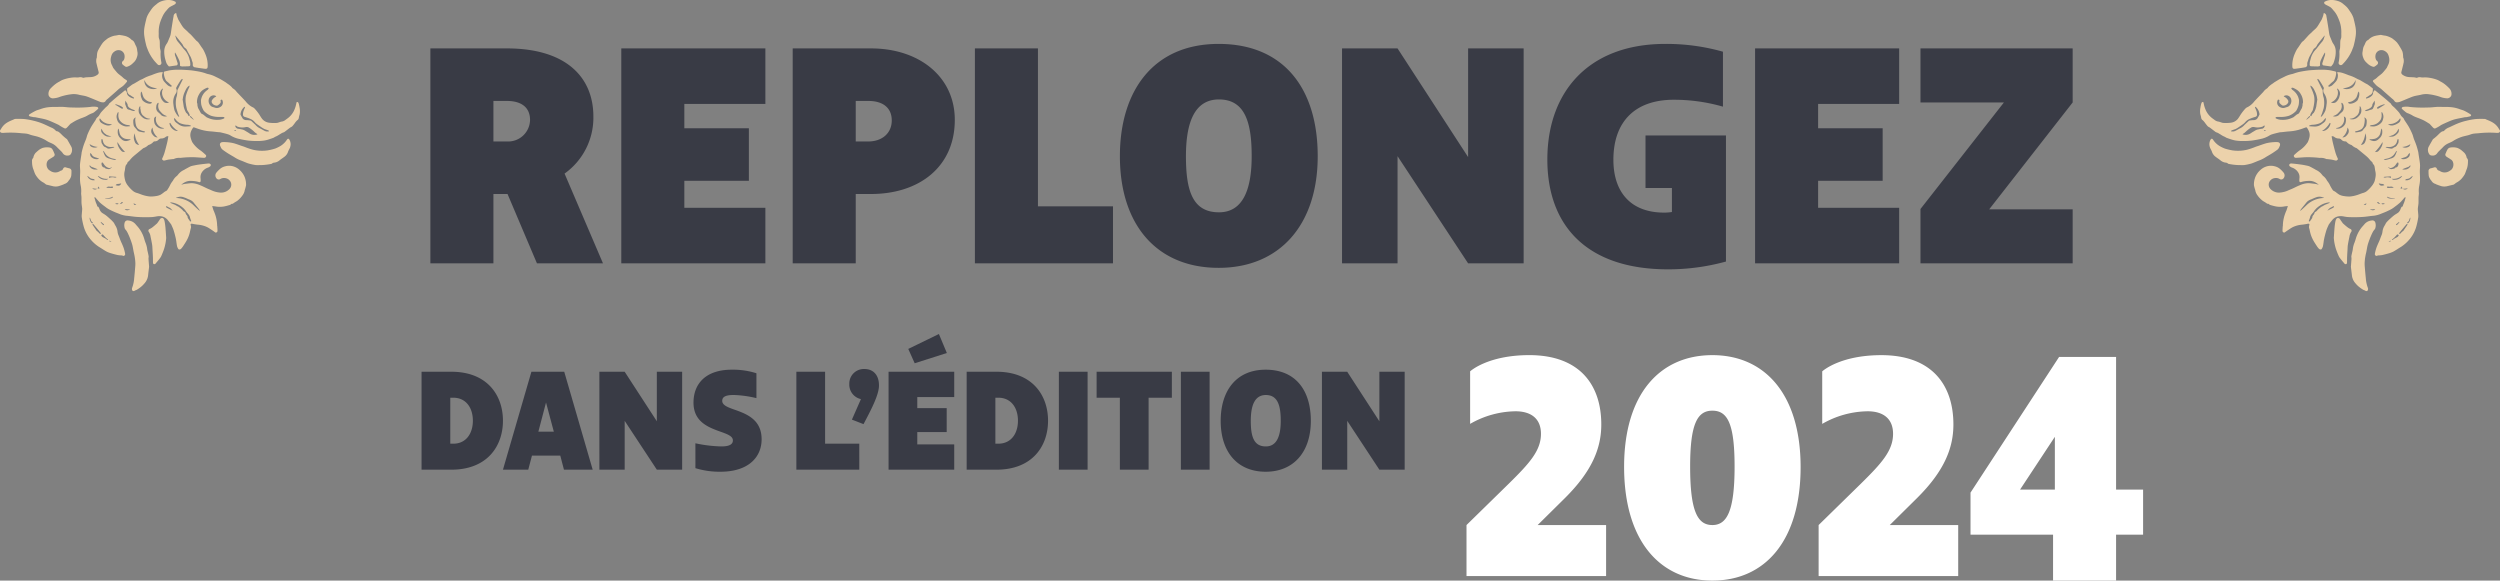 <?xml version="1.0" encoding="UTF-8"?> <svg xmlns="http://www.w3.org/2000/svg" xmlns:xlink="http://www.w3.org/1999/xlink" width="657.938" height="152.794" viewBox="0 0 657.938 152.794"><rect x="0" y="0" width="657.938" height="152.794" fill="#808080" stroke="none"/><defs><clipPath id="clip-path"><rect id="Rectangle_28" data-name="Rectangle 28" width="78.938" height="76.609" fill="#ecd2ab"></rect></clipPath></defs><g id="Groupe_166" data-name="Groupe 166" transform="translate(-631.031 -4933.196)"><g id="Groupe_57" data-name="Groupe 57" transform="translate(0 1537)"><path id="Tracé_3796" data-name="Tracé 3796" d="M20.856-32.074V-42.739h3.555c4.029,0,6.083,1.9,6.083,4.977a5.762,5.762,0,0,1-6.083,5.688ZM20.856,0V-18.249h3.713L32.311,0h17.38L39.579-23.621a18.056,18.056,0,0,0,7.584-15.01c0-10.428-7.268-17.933-22.752-17.933H4.266V0ZM54.51,0H92.43V-14.615H71.1v-7.11H88.085V-35.55H71.1v-6.4H92.43V-56.564H54.51ZM99.619,0h16.59V-18.249h4.029c12.64,0,22.041-7.11,22.041-19.513,0-11.376-9.4-18.8-22.041-18.8H99.619Zm16.59-32.074V-42.739h3.318c3.95,0,6.162,1.9,6.162,5.135,0,3.4-2.607,5.53-6.162,5.53ZM147.572,0h36.34V-15.01h-19.75V-56.564h-16.59ZM211.72,1.185c16.037,0,26.07-11.3,26.07-29.388,0-17.7-8.848-29.546-26.07-29.546s-25.991,12.4-25.991,29.546C185.729-10.112,195.446,1.185,211.72,1.185ZM211.8-13.43c-7.031,0-8.69-5.846-8.69-14.773,0-8.769,2.212-14.931,8.69-14.931,7.031,0,8.611,6.4,8.611,14.931C220.41-19.592,218.2-13.43,211.8-13.43ZM244.189,0H258.8V-28.2L277.369,0h14.615V-56.564H277.369v28.6L258.8-56.564H244.189Zm85.794,1.58A57.055,57.055,0,0,0,345.23-.474v-33.18H324.058v13.825h6.952v6.32a12.71,12.71,0,0,1-2.054.158c-8.769,0-13.351-5.372-13.351-13.9,0-10.112,5.767-15.8,15.879-15.8a46.457,46.457,0,0,1,12.956,1.817V-55.695a54.653,54.653,0,0,0-15.168-2.054c-20.3,0-31.047,12.719-31.047,30.415C298.225-9.8,308.732,1.58,329.983,1.58ZM352.893,0h37.92V-14.615h-21.33v-7.11h16.985V-35.55H369.483v-6.4h21.33V-56.564h-37.92Zm43.529,0h40.053V-14.22H414.513l21.962-28.124v-14.22H396.422v14.22h21.962L396.422-14.3Z" transform="translate(740.031 3465.5)" fill="#393b45"></path><g id="Groupe_55" data-name="Groupe 55" transform="translate(1210.031 3396.196)"><g id="Groupe_54" data-name="Groupe 54" clip-path="url(#clip-path)"><path id="Tracé_3174" data-name="Tracé 3174" d="M34.625,47.911c.1.531.176,1.061.3,1.58.226.935.463,1.868.732,2.791a10.76,10.76,0,0,0,.543,1.374c.071.158.12.3,0,.42s-.286.244-.417.229c-.37-.043-.728-.176-1.1-.238-.432-.073-.869-.11-1.3-.161-.063-.008-.141.011-.187-.02A3.288,3.288,0,0,0,31.48,53.6a25.56,25.56,0,0,0-4-.166c-.736.053-1.473.1-2.209.144a.531.531,0,0,1-.551-.312.408.408,0,0,1,.154-.524,15.012,15.012,0,0,1,1.174-1.012,7.841,7.841,0,0,0,2.287-2.259,5.6,5.6,0,0,0,.414-1.157,2.639,2.639,0,0,0-.112-1.767,4.984,4.984,0,0,0-.533-.933c-.033-.05-.18-.066-.255-.042-.392.128-.775.281-1.166.412a12.438,12.438,0,0,1-3.219.642c-.661.04-1.319.135-1.979.2a4.139,4.139,0,0,0-.564.051c-.7.172-1.413.327-2.1.557-.408.137-.763.423-1.16.6a7.134,7.134,0,0,1-1.3.485,26.646,26.646,0,0,1-2.77.525,20.881,20.881,0,0,1-2.587.114A11.922,11.922,0,0,1,9.2,49a8.971,8.971,0,0,1-1.24-.347c-.323-.1-.641-.218-.959-.332a1.452,1.452,0,0,1-.242-.115c-.054-.031-.094-.1-.149-.114A6.33,6.33,0,0,1,5.3,47.376c-.211-.1-.4-.244-.607-.35-.154-.078-.324-.123-.485-.187a.6.6,0,0,1-.139-.079c-.492-.375-.981-.754-1.476-1.125-.107-.08-.238-.126-.352-.2a1.209,1.209,0,0,1-.274-.211c-.181-.208-.348-.428-.518-.645-.06-.077-.108-.164-.17-.239A4.431,4.431,0,0,0,.722,43.7a.882.882,0,0,1-.415-.616,6.674,6.674,0,0,0-.227-.938,4.821,4.821,0,0,1,.022-1.8,6.689,6.689,0,0,1,.271-1.189.46.46,0,0,1,.31-.276c.193-.021.238.164.263.339a8.122,8.122,0,0,0,.65,2.011,5.539,5.539,0,0,0,1.82,2.076c.154.124.328.225.474.357a2.161,2.161,0,0,0,1.031.392c.272.066.533.173.8.253a1.488,1.488,0,0,0,.421.086,10.294,10.294,0,0,0,2-.063,2.855,2.855,0,0,0,1.82-1.023c.275-.37.506-.759.748-1.147a12.506,12.506,0,0,1,1.276-1.6,1.669,1.669,0,0,1,.572-.349,5.669,5.669,0,0,0,1.751-1.516c.627-.682,1.275-1.345,1.913-2.015.137-.144.278-.284.412-.429a3.308,3.308,0,0,1,.97-.923.88.88,0,0,0,.293-.312A6.476,6.476,0,0,1,19.17,34a3.646,3.646,0,0,1,.473-.347c.434-.269.867-.539,1.313-.786.389-.215.792-.4,1.192-.595a7.583,7.583,0,0,1,1.956-.717c.424-.075.827-.266,1.246-.384.38-.108.764-.205,1.152-.278.6-.112,1.2-.213,1.808-.293.47-.063.946-.1,1.419-.127.717-.039,1.435-.092,2.151-.077a12.421,12.421,0,0,1,2.538.184c.373.086.746.165,1.117.257a.351.351,0,0,1,.295.41,4.591,4.591,0,0,1-.527,1.893c-.116.23-.376.387-.572.577-.013.012-.035.014-.048.025l-1,.935a.458.458,0,0,0,.676.048c.092-.076.25-.077.333-.158a9.426,9.426,0,0,0,1.141-1.18,2.525,2.525,0,0,0,.408-1.843.441.441,0,0,0-.043-.127c-.167-.354-.165-.394.232-.375a4.463,4.463,0,0,1,1.107.213c.528.165,1.048.364,1.559.577a10.244,10.244,0,0,1,2.008.827,5.687,5.687,0,0,0,.894.415.449.449,0,0,1,.049.022c.485.29.967.585,1.455.87.222.13.47.221.679.368.418.3.818.616,1.223.931a.2.2,0,0,1,.076.139,4.339,4.339,0,0,1-.085.929,1.4,1.4,0,0,1-.792.8,4.358,4.358,0,0,0-.366.261c-.086.057-.181.1-.268.157s-.216.109-.267.2c-.072.124-.009.261.15.214a4.692,4.692,0,0,0,.818-.322,3.112,3.112,0,0,0,.493-.373,1.166,1.166,0,0,0,.382-.851,1.51,1.51,0,0,1,.338-.59c.02-.028.178,0,.235.044.813.658,1.625,1.317,2.428,1.988.518.432,1.02.884,1.53,1.327.054.047.129.087.156.147.228.521.729.788,1.092,1.183.339.37.7.72,1.02,1.109.231.281.388.62.607.912.149.2.355.354.523.542a1.85,1.85,0,0,1,.209.327c.03.053.033.123.065.174.41.636.852,1.254,1.227,1.91a18.525,18.525,0,0,1,.9,1.857c.162.377.238.79.376,1.179s.312.772.459,1.162c.123.325.243.651.342.984.133.443.251.89.361,1.338.047.191.06.39.089.585.132.895.3,1.786.381,2.686.051.587-.042,1.185-.046,1.779,0,.511.037,1.023.039,1.534a8.823,8.823,0,0,1-.206,2.436,6.855,6.855,0,0,0-.083,1.851c0,.363-.072.725-.084,1.089-.017.508.008,1.018-.015,1.526-.016.344-.085.684-.126,1.026a3.443,3.443,0,0,0-.051.57c.019.422.071.843.1,1.265a3.854,3.854,0,0,1,.009.882,19.073,19.073,0,0,1-.51,2.42,8.892,8.892,0,0,1-1.75,3.32,9.845,9.845,0,0,1-2.282,2.044c-.664.391-1.3.842-1.97,1.214a6.7,6.7,0,0,1-1.277.487c-.568.173-1.144.325-1.724.449a8.158,8.158,0,0,1-1.014.092c-.053,0-.118-.005-.158.022a.432.432,0,0,1-.608-.05c-.2-.187-.112-.406-.082-.608a9.95,9.95,0,0,1,.684-2.172c.134-.338.306-.661.446-1s.267-.7.4-1.05c.1-.263.222-.521.31-.789a3.687,3.687,0,0,0,.12-.574,3.757,3.757,0,0,1,.527-1.57c.2-.293.315-.645.536-.914a9.548,9.548,0,0,1,.973-.966c.351-.321.709-.639,1.088-.926.325-.246.7-.426,1.025-.674a2.093,2.093,0,0,0,.441-.547,3.782,3.782,0,0,0,.206-.489c.069-.153.15-.3.246-.492.257.028.312-.2.385-.448s.209-.478.292-.724c.133-.389.249-.786.361-1.182.014-.051-.039-.122-.062-.184-.058.024-.133.033-.171.075-.4.448-.769.932-1.205,1.344a16.762,16.762,0,0,1-1.387,1.1,7.249,7.249,0,0,1-.808.572c-.423.239-.862.452-1.3.652s-.9.388-1.358.557a7.322,7.322,0,0,1-2,.581c-.841.06-1.674.211-2.514.289-.653.06-1.31.087-1.966.1-.784.011-1.571.014-2.354-.029-.509-.028-1.013-.144-1.519-.222a3.461,3.461,0,0,0-1.289.085,2.84,2.84,0,0,0-1.506,1.11c-.243.278-.458.58-.685.872a.654.654,0,0,0-.091.134c-.211.491-.456.971-.617,1.479-.231.734-.427,1.482-.588,2.234-.139.647-.185,1.315-.32,1.964a2.244,2.244,0,0,1-.379.795c-.059.084-.308.1-.433.054a1.164,1.164,0,0,1-.405-.34,4.634,4.634,0,0,1-.415-.558c-.318-.5-.649-.985-.927-1.5a8.935,8.935,0,0,1-.612-1.4c-.173-.517-.272-1.059-.4-1.59a1.888,1.888,0,0,1-.112-.491,5.317,5.317,0,0,1,.135-.749.5.5,0,0,0-.531-.1,14.2,14.2,0,0,1-1.566.237,6.9,6.9,0,0,0-2.3.636c-.472.248-.911.561-1.359.855-.256.168-.5.36-.749.532-.2.136-.573-.07-.584-.358-.015-.4.028-.807.05-1.209,0-.062.037-.124.034-.185a9.762,9.762,0,0,1,.412-2.627,13.226,13.226,0,0,1,.55-1.443c.126-.344.222-.7.354-1.122-.353.042-.66.062-.961.117a6.15,6.15,0,0,1-2.333-.037c-.481-.1-.953-.243-1.425-.379-.08-.023-.14-.109-.213-.16s-.142-.13-.2-.12c-.282.046-.448-.143-.648-.275-.24-.158-.491-.3-.738-.446A6.3,6.3,0,0,1,15.148,63.5a3.086,3.086,0,0,1-.624-1.431,10.38,10.38,0,0,1-.346-1.289,5.381,5.381,0,0,1,.388-2.181,5.1,5.1,0,0,1,1.354-1.854,4.04,4.04,0,0,1,1.387-.836,3.856,3.856,0,0,1,2.381-.09,3.249,3.249,0,0,1,1.477.794,7.164,7.164,0,0,1,.865.917A1.17,1.17,0,0,1,22,58.934a.763.763,0,0,1-1.037.228,1.78,1.78,0,0,0-1.229-.258,1.877,1.877,0,0,0-1.3.707,1.631,1.631,0,0,0,.059,2.124,3.058,3.058,0,0,0,2.681.972,6.427,6.427,0,0,0,2.008-.538c.4-.187.811-.338,1.212-.519.611-.277,1.2-.607,1.829-.84a5.873,5.873,0,0,1,2.273-.56c.537.023,1.071.1,1.6.161a4.585,4.585,0,0,1,.58.1,3.85,3.85,0,0,0,.572.136,6.743,6.743,0,0,0-.88-.6,3.411,3.411,0,0,0-1.98-.388,6.613,6.613,0,0,0-1.846.31.314.314,0,0,1-.416-.3,7.079,7.079,0,0,1,.036-.774,2.324,2.324,0,0,0-.37-1.524,3.042,3.042,0,0,0-1.545-1.208,1.877,1.877,0,0,1-.677-.4.444.444,0,0,1-.089-.422.674.674,0,0,1,.473-.284c.922.078,1.842.19,2.758.318.556.078,1.107.2,1.656.316a2.654,2.654,0,0,1,.624.233c.43.218.851.455,1.275.687a1.53,1.53,0,0,0,.227.143,4.1,4.1,0,0,1,1.611,1.278,1.988,1.988,0,0,0,.27.3,3.635,3.635,0,0,1,1.049,1.27,6.339,6.339,0,0,1,.65.955,10.237,10.237,0,0,0,.9,1.572.336.336,0,0,0,.123.1c.2.117.405.216.592.348a8.57,8.57,0,0,0,.979.712,3.845,3.845,0,0,0,1.152.348,7.943,7.943,0,0,0,1.713.118,8.582,8.582,0,0,0,1.722-.359c.581-.167,1.133-.441,1.718-.59a2.668,2.668,0,0,0,1.051-.578,9.136,9.136,0,0,0,1.288-1.378,4.28,4.28,0,0,0,.621-1.12,6.937,6.937,0,0,0,.228-1.021,3.792,3.792,0,0,0-.05-1.677c-.075-.339-.092-.691-.168-1.03a1.2,1.2,0,0,0-.412-.793c-.022-.015-.054-.037-.055-.057-.022-.449-.431-.618-.665-.91a7.838,7.838,0,0,0-.769-.855c-.374-.349-.781-.664-1.175-.991q-.746-.62-1.5-1.237a.545.545,0,0,0-.2-.133,3.45,3.45,0,0,1-1.189-.725.631.631,0,0,0-.182-.115,2.605,2.605,0,0,1-1.231-.8.519.519,0,0,0-.337-.136,1.3,1.3,0,0,1-1.013-.433,1.023,1.023,0,0,0-.791-.322,1.893,1.893,0,0,1-1.066-.383.851.851,0,0,0-.734-.2m-7.637-8.494-.036.007a1.266,1.266,0,0,0,.138-.336,3.948,3.948,0,0,0-.583-2.273,3.272,3.272,0,0,0-1.09-1.173,5.248,5.248,0,0,0-1-.507c-.114-.045-.282.046-.426.075a3.572,3.572,0,0,0,.169.341.744.744,0,0,0,.173.17,4.008,4.008,0,0,1,1.426,1.7,4.216,4.216,0,0,1,.286,1.021,8.515,8.515,0,0,1-.075,1.122,5.269,5.269,0,0,1-.668,1.629.443.443,0,0,1-.126.14,5.076,5.076,0,0,1-1.834,1.193,7.111,7.111,0,0,1-2.475.289,5.714,5.714,0,0,0-.826.033c-.071.008-.153.117-.185.2-.014.037.067.141.127.173a3.536,3.536,0,0,0,1.608.36,5.624,5.624,0,0,0,2.666-.538,1.771,1.771,0,0,0,.293-.124c.311-.238.611-.49.917-.734a.421.421,0,0,1,.141-.075c.391-.109.546-.434.709-.757.112-.22.238-.434.358-.65a1.34,1.34,0,0,0,.139-.254,6.736,6.736,0,0,0,.163-.679,1.954,1.954,0,0,0,0-.352m4.831,3.416a2.557,2.557,0,0,0,.43-.4,6.584,6.584,0,0,0,.76-1.315A9.681,9.681,0,0,0,33.3,39.5a3.9,3.9,0,0,0-.6-2.809,1.3,1.3,0,0,1-.126-1.357.2.2,0,0,0,.012-.15c-.105-.214-.214-.428-.336-.633-.257-.43-.517-.859-.79-1.278a2.574,2.574,0,0,0-.368-.415c-.035-.035-.144-.055-.163-.033a.22.22,0,0,0-.051.184,4.636,4.636,0,0,0,.21.43c.228.459.454.918.683,1.377.153.308.311.614.462.923a.476.476,0,0,1,.042.182,5.661,5.661,0,0,0,.2,1.65,1.811,1.811,0,0,1,.115.47,6.716,6.716,0,0,1-.063,2.489c-.144.467-.283.935-.44,1.4-.08.235-.2.456-.288.688-.021.054.014.127.027.217M8.113,46.51l.037.083A1.657,1.657,0,0,0,9.2,46.534c.429-.213.841-.461,1.265-.686a3.55,3.55,0,0,0,1.25-.949,1.127,1.127,0,0,1,.141-.126c.26-.244.516-.492.782-.731a1,1,0,0,1,.387-.277,9.4,9.4,0,0,1,.988-.109,1.306,1.306,0,0,0,1-.351,8.3,8.3,0,0,0,.611-1.066.259.259,0,0,0,.022-.131,2.861,2.861,0,0,0-.984-1.91c-.036-.036-.109-.034-.164-.05-.012.057-.051.125-.033.171.129.339.292.667.4,1.013a2.671,2.671,0,0,1,.13.839.59.59,0,0,1-.437.629,13.474,13.474,0,0,0-1.57.557,3.357,3.357,0,0,0-.8.523c-.24.2-.417.475-.66.67-.366.295-.761.555-1.151.819a7.932,7.932,0,0,1-.928.58c-.309.152-.652.231-.975.356a2.615,2.615,0,0,0-.358.2m13.906-9.121a.9.9,0,0,0,.175.14,2.2,2.2,0,0,1,.844.735.762.762,0,0,1,.086.9,1.414,1.414,0,0,1-1.032.654.6.6,0,0,1-.414-.017,3.206,3.206,0,0,1-.734-.621.752.752,0,0,1-.071-.566c.035-.156.035-.235-.1-.3s-.278-.082-.345.08a1.907,1.907,0,0,0-.142.516,1.338,1.338,0,0,0,.769,1.342,1.859,1.859,0,0,0,.847.224,2.406,2.406,0,0,0,.741-.189,1.936,1.936,0,0,0,.652-.242A1.77,1.77,0,0,0,24,38.265a1.355,1.355,0,0,0-.275-.619,1.276,1.276,0,0,0-1.1-.507.975.975,0,0,0-.613.25m8.86.761-.045-.008c-.009-.089-.011-.181-.028-.269a6.075,6.075,0,0,0-.624-1.907,3.319,3.319,0,0,0-.793-1.2c-.107-.078-.226-.139-.34-.209a1.513,1.513,0,0,0,.064.422,11.243,11.243,0,0,1,.9,2.295,5.886,5.886,0,0,1,.016,2,10.541,10.541,0,0,1-.232,1.231,1.9,1.9,0,0,1-.293.826,3.141,3.141,0,0,0-.487.935.443.443,0,0,0,.039.313c.014.034.177.054.214.019a1.185,1.185,0,0,0,.165-.28,1.818,1.818,0,0,1,.175-.29c.126-.147.319-.257.4-.422a5.335,5.335,0,0,0,.586-1.554c.082-.636.188-1.269.283-1.9M11.2,47.335l.027.093a3.077,3.077,0,0,0,.515.1,2.343,2.343,0,0,0,1.534-.368,10.472,10.472,0,0,1,.973-.6,3.336,3.336,0,0,1,.744-.39,13.941,13.941,0,0,1,1.374-.258.919.919,0,0,0,.641-.638.7.7,0,0,0-.05-.219,1.046,1.046,0,0,0-.187.078,1.921,1.921,0,0,1-.326.234,3.894,3.894,0,0,1-2.168.124,1.215,1.215,0,0,0-.75.073,8,8,0,0,0-1.1.785c-.239.188-.444.418-.68.611-.168.139-.36.248-.542.371M29.282,69.793l-.008-.025c.1-.173.27-.344.273-.517.007-.386.283-.585.463-.854a1.736,1.736,0,0,0,.075-.213c.06-.125.107-.327.2-.354a1.284,1.284,0,0,0,.621-.517,10.025,10.025,0,0,1,1.1-.9c.041-.039.12-.036.173-.066.28-.158.557-.321.836-.481,0,.01,0,.019,0,.028l1.1-.454,0-.1a.808.808,0,0,0-.238-.033,5.8,5.8,0,0,0-2.26.806,6.384,6.384,0,0,0-.918.689,5.109,5.109,0,0,0-.749.892c-.347.526-.906.911-1.017,1.6a4.954,4.954,0,0,1-.289.776.834.834,0,0,0,0,.252c.237.005.382-.033.421-.276.016-.1.144-.172.222-.257m3.253-5.631-.005-.136a2.049,2.049,0,0,1-.373-.084,2.3,2.3,0,0,0-1.627.045c-.462.143-.9.372-1.347.554a2.573,2.573,0,0,0-1.141.733c-.5.635-1.026,1.254-1.526,1.891a1.529,1.529,0,0,0-.162.419c.63-.543,1.218-1.088,1.785-1.655a6.853,6.853,0,0,1,4.4-1.767M47.866,41.538l-.106.01c0,.153-.011.307,0,.459a2.615,2.615,0,0,1-.206,1.5,2.915,2.915,0,0,1-2.188,1.438c-.219.041-.508-.018-.689.3a7.239,7.239,0,0,0,1.083.083,2.711,2.711,0,0,0,.864-.24,3.219,3.219,0,0,0,.769-.466,2.123,2.123,0,0,0,.563-.656,3.836,3.836,0,0,0,.3-1.045,2.176,2.176,0,0,0-.389-1.385m-4.653,1.4a2.154,2.154,0,0,1,.138.589,6.311,6.311,0,0,1-.19,1.412,2,2,0,0,1-.667,1.084,4.2,4.2,0,0,1-1.5.56c-.094.025-.168.118-.252.179.1.049.2.15.291.138a8.506,8.506,0,0,0,1.138-.21,1.1,1.1,0,0,0,.68-.4c.146-.215.332-.4.491-.609a1.807,1.807,0,0,0,.393-.571,4.536,4.536,0,0,0,.126-1.193.969.969,0,0,0-.65-.979m-3.774-3.582a2.924,2.924,0,0,0,1.98-.892,2.385,2.385,0,0,0,.243-.531,2.566,2.566,0,0,0,.228-1.442,1.815,1.815,0,0,0-.133-.374c-.075.13-.151.26-.223.391-.012.022,0,.054-.012.08a5.448,5.448,0,0,1-.374,1.093,2.8,2.8,0,0,1-1.483,1.138,4.632,4.632,0,0,1-.527.1.327.327,0,0,0-.178.137c-.014.021.053.124.1.151a3.53,3.53,0,0,0,.377.152m-4.945-.308a1.4,1.4,0,0,0,1.208-.073,2.832,2.832,0,0,0,.942-1.348c.052-.241.124-.478.181-.717a1.685,1.685,0,0,0-.652-1.542c-.013-.008-.034,0-.106,0a1.808,1.808,0,0,0,.045.26c.025.075.1.141.107.216a2.6,2.6,0,0,1-.425,2.125,2.769,2.769,0,0,1-1.167.959c-.051.019-.087.077-.133.12m-5.8,6.07.02.126a2.528,2.528,0,0,0,.251.04c.286.019.572.029.858.05a2.961,2.961,0,0,0,2.311-.718c.059-.053.145-.074.205-.126a3.173,3.173,0,0,0,.567-.519,2.184,2.184,0,0,0,.234-.65.2.2,0,0,0-.068-.156c-.019-.018-.105.007-.136.038a2.048,2.048,0,0,0-.225.269,3.057,3.057,0,0,1-1.18,1,5.612,5.612,0,0,1-2.1.411,3.237,3.237,0,0,0-.743.236m6.261-2.5a1.625,1.625,0,0,0,1.539-.26,6.273,6.273,0,0,1,.734-.711,1.523,1.523,0,0,0,.584-1.522,1.373,1.373,0,0,0-.373-.961.614.614,0,0,0-.189-.076,1.442,1.442,0,0,0-.054.216c0,.041.033.084.039.128a2.046,2.046,0,0,1-.32,1.743c-.206.238-.411.48-.638.7a2.469,2.469,0,0,1-.532.4c-.252.137-.527.234-.79.348m12.893,3.308-.082-.014a1.466,1.466,0,0,0-.114.26c-.07.3-.115.609-.193.909A2.108,2.108,0,0,1,46,48.56a5.5,5.5,0,0,1-1.2.128,1.469,1.469,0,0,0-.275.1,4.665,4.665,0,0,0,.45.2,3.887,3.887,0,0,0,.728.189,1.733,1.733,0,0,0,1.351-.59,2.3,2.3,0,0,0,.874-1.389,3.055,3.055,0,0,0-.078-1.265M39.413,43.3l-.005.06a.5.5,0,0,0,.092.036,2.15,2.15,0,0,0,2.012-.529,3.98,3.98,0,0,0,.416-.423,2.654,2.654,0,0,0,.443-.73,2.243,2.243,0,0,0-.133-1.563c-.024-.056-.117-.083-.178-.123-.034.057-.112.138-.1.168.158.286-.01.549-.037.822a2.185,2.185,0,0,1-.535,1.343c-.127.135-.3.228-.434.356a2.263,2.263,0,0,1-1.231.539c-.1.018-.21.029-.314.043M35.772,45.73l.029.1c.1.026.193.059.29.076a1.99,1.99,0,0,0,1.346-.381,2.2,2.2,0,0,0,.8-.939,3.233,3.233,0,0,0,.165-1.137.7.7,0,0,0-.58-.735,2.3,2.3,0,0,1-2.055,3.018m13.106,4.976c0,.03-.008.059-.011.088a.584.584,0,0,0,.144.093,4.5,4.5,0,0,0,.622.16c.371.053.747.235,1.119-.008a2.26,2.26,0,0,1,.525-.3c.454-.138.572-.567.814-.885a.862.862,0,0,0,.144-.4,3.788,3.788,0,0,0,.021-.667c0-.057-.092-.126-.156-.153-.024-.01-.117.072-.135.127-.065.2-.113.413-.167.621a1.635,1.635,0,0,1-.772,1,2.307,2.307,0,0,1-1.549.333,3.877,3.877,0,0,0-.6,0m-11.3-15.415a2.76,2.76,0,0,0,2.467-.215,2.155,2.155,0,0,0,.888-2c-.593,1.592-1.9,2.014-3.355,2.214m8.361,3.227c-.173.284-.345.558-.508.836a.532.532,0,0,0-.075.227c-.033.569-.465.842-.878,1.065-.289.156-.627.243-.929.394-.047.023-.072.089-.107.135.049.031.1.09.147.089a1.859,1.859,0,0,0,.449-.056c.248-.07.487-.173.735-.248.27-.081.585-.093.741-.368a6.017,6.017,0,0,0,.34-.783A1.545,1.545,0,0,0,46,39.319a7.133,7.133,0,0,0-.058-.8m3.523,6.24a1.7,1.7,0,0,0,1.49.237,3.87,3.87,0,0,0,1.169-.531,1.172,1.172,0,0,0,.642-1.081.68.68,0,0,0-.065-.166c-.054.022-.13.028-.158.068a2.674,2.674,0,0,1-1.169,1.038,3.989,3.989,0,0,1-.661.269c-.411.082-.831.113-1.249.165m-7.139,5.414a1.163,1.163,0,0,0,1.014-.552,3.866,3.866,0,0,0,.382-1.2,2.936,2.936,0,0,0-.248-1.3,5.754,5.754,0,0,1-1.148,3.058m9.168,5.891c.141,0,.251.035.3-.005a1.159,1.159,0,0,0,.4-1.154c-.007-.054-.194-.142-.207-.128a2.688,2.688,0,0,0-.41.5,2.149,2.149,0,0,1-1.305.967.481.481,0,0,1-.516-.13,1.693,1.693,0,0,0-.181-.129l-.042.071c.248.283.508.563.943.485.4-.071.819-.11,1.018-.471M38.8,45.607a3.692,3.692,0,0,1-1.355,2.588c.76.062,1.107-.437,1.474-.907a1.4,1.4,0,0,0-.119-1.68M51.72,51.769l-.072-.012a6.275,6.275,0,0,1-.77,1.156,3.715,3.715,0,0,1-1.2.74,7.787,7.787,0,0,1-1.34.29.7.7,0,0,0,.679.16c.47-.1.928-.258,1.387-.4a1.86,1.86,0,0,0,.455-.209c.534-.35.654-.961.9-1.488.028-.058-.027-.155-.043-.234m-3.652-2.252-.085-.007c-.3.437-.572.888-.892,1.306s-.694.818-1.074,1.26c.141-.02.243-.043.344-.047a.862.862,0,0,0,.653-.3,4.322,4.322,0,0,0,.944-1.548,4.174,4.174,0,0,0,.11-.659m-15.994-3a1.834,1.834,0,0,0,1.264-.395,2.434,2.434,0,0,0,.936-1.316c.089-.34.1-.365-.144-.426a5.581,5.581,0,0,1-2.056,2.137M52.233,45.9c-.152.291-.264.536-.406.763a2.446,2.446,0,0,1-.369.444,2.876,2.876,0,0,1-.346.246,1.387,1.387,0,0,1-.278.206c-.39.148-.787.277-1.254.437a7.077,7.077,0,0,0,1.122-.011,2.12,2.12,0,0,0,1.128-.693,1.149,1.149,0,0,0,.4-1.393M55.17,52.3a1.9,1.9,0,0,0-.391.423c-.269.574-.808.687-1.328.849-.181.057-.359.126-.56.2.052.056.066.087.086.091a1.981,1.981,0,0,0,1.957-.511A1.094,1.094,0,0,0,55.17,52.3M52.32,73.612c.207-.059.381-.056.462-.141a2.694,2.694,0,0,1,.689-.655c.043-.022.071-.08.1-.124.315-.456.632-.912.942-1.372a.475.475,0,0,0,.08-.223.2.2,0,0,0-.085-.146c-.021-.014-.1.026-.132.061-.266.3-.529.609-.787.92q-.568.683-1.127,1.374a1.724,1.724,0,0,0-.143.307M48.6,39.635c-.01-.03-.02-.059-.03-.088-.061-.022-.134-.077-.182-.06-.377.132-.757.262-1.122.423a3,3,0,0,0-.626.387c-.066.052-.062.2-.09.3.131.008.293.071.388.016.45-.257.88-.547,1.32-.822a1.452,1.452,0,0,1,.2-.08c.048-.021.094-.048.141-.072m4.676,16.939c0,.03.008.059.012.088.226,0,.453.015.677,0a1.68,1.68,0,0,0,1.4-.858c.036-.062.016-.157.021-.236a1.138,1.138,0,0,0-.243.114c-.079.063-.121.189-.206.225-.4.165-.806.307-1.208.463-.155.06-.3.138-.452.207m-2.821,2.5a.8.8,0,0,0,.807.278,2.379,2.379,0,0,0,1.944-.964.606.606,0,0,0-.384.1,3.162,3.162,0,0,1-1.711.611,2.554,2.554,0,0,1-.656-.024m2.754-8.37a1.72,1.72,0,0,0,1.518.042.91.91,0,0,0,.608-.779,3.975,3.975,0,0,1-2.126.737M50.462,75.088c.213.179.295.059.395-.028a2.2,2.2,0,0,1,.338-.241c.261-.147.54-.266.79-.429a1.047,1.047,0,0,0,.284-.353.206.206,0,0,0-.048-.193.3.3,0,0,0-.479.054,10.423,10.423,0,0,1-.8.837,4.339,4.339,0,0,1-.482.353M53.99,59.46a1.721,1.721,0,0,0,1.991-1.141,3.756,3.756,0,0,0-.566.39,1.26,1.26,0,0,1-.79.4c-.238.028-.52.046-.635.349m-3.123,2.006.036-.127a2.154,2.154,0,0,0-.4-.174c-.341-.072-.694.117-1.042-.05-.062-.03-.192.085-.29.132.05.086.08.218.153.249a.887.887,0,0,0,.357.013c.4-.013.793-.028,1.19-.043M33.484,67.5c.536-.265,1.03-.505,1.519-.755a.549.549,0,0,0,.193-.183.755.755,0,0,0,.066-.214c-.084-.006-.182-.043-.249-.011a5.86,5.86,0,0,1-.561.313c-.443.152-.647.54-.968.85M48.5,60.786a.654.654,0,0,0-.6-.336,3.07,3.07,0,0,1-.572-.085c-.092-.016-.182-.039-.3-.064.3.731.77.676,1.47.485m-.157-2.166c0,.034-.008.069-.011.1a1.418,1.418,0,0,0,.387.074,2.177,2.177,0,0,1,1.558.115c-.032-.133-.06-.234-.08-.335-.027-.138-.1-.184-.23-.123a.384.384,0,0,1-.129.033c-.424.028-.85.053-1.274.083a1.427,1.427,0,0,0-.22.049m7,10.667c-.056.082-.1.133-.127.19-.193.357-.174.841-.632,1.037a.085.085,0,0,0-.046.062c.005.074,0,.176.04.213a.209.209,0,0,0,.206-.014,1.9,1.9,0,0,0,.559-1.487m-4.1-5c0-.031,0-.062,0-.093a3.522,3.522,0,0,1-1.995-.388l-.06.124a1.755,1.755,0,0,0,.5.325,4.645,4.645,0,0,0,.958.094,4.384,4.384,0,0,0,.6-.063m-6.575,2.78a1.119,1.119,0,0,0,1.452.09c-.473-.157-.978.107-1.452-.09m7.779,3.443-.078-.066c-.249.2-.5.4-.744.609-.044.04-.025.151-.034.229.08-.008.189.014.235-.03.188-.177.36-.372.531-.566a.789.789,0,0,0,.09-.176m-24.47-27.06.08.093c.292-.239.586-.475.871-.723.028-.024.014-.144-.021-.181a.18.18,0,0,0-.177-.014c-.257.269-.5.549-.752.826M53.38,61.744a.96.96,0,0,0,1.282-.139l-1.282.139M46.574,65.35a1.248,1.248,0,0,0,.9.406,1.8,1.8,0,0,1-.424-.368c-.152-.264-.284-.193-.473-.038m1.368.452c.217-.01.361-.007.5-.03.045-.007.085-.077.116-.125.006-.008-.036-.07-.06-.074a2.022,2.022,0,0,0-.483-.04.926.926,0,0,0-.3.165l.227.1m-4.885.118c.456.185.72,0,.7-.375l-.7.375m10.059-4.8-.42.479.534.13c-.042-.226-.077-.406-.115-.609M49.678,75.533l-.033.068a1.229,1.229,0,0,0,.374.031c.076-.017.13-.133.194-.2l-.055-.041-.48.147M16.8,46.449l.025.092.487-.136-.027-.1c-.175,0-.365-.053-.485.143" transform="translate(0 -12.044)" fill="#ecd2ab"></path><path id="Tracé_3175" data-name="Tracé 3175" d="M75.631,15.214c.347.062.717.157,1.093.188a5.317,5.317,0,0,1,1.477.513,3,3,0,0,1,.744.483,6.369,6.369,0,0,1,.907.808,8.447,8.447,0,0,1,.739,1.1,10.654,10.654,0,0,1,.661,1.189,3.1,3.1,0,0,1,.18.835c.039.281.034.569.067.851.014.121.1.234.11.354a3.244,3.244,0,0,1,.022.9c-.172.831-.4,1.651-.6,2.476a.653.653,0,0,0,.229.737,3.24,3.24,0,0,0,1.965.675c.394.029.79.031,1.184.065.2.017.395.084.594.118a.271.271,0,0,0,.182-.025,1.423,1.423,0,0,1,1.026-.086c.49.045.99-.022,1.481.018a10.936,10.936,0,0,1,1.537.243,9.919,9.919,0,0,1,1.33.417,5.382,5.382,0,0,1,.726.4,7.023,7.023,0,0,1,.852.5,9.765,9.765,0,0,1,1.407,1.22,2.037,2.037,0,0,1,.636,1.881,1.194,1.194,0,0,1-1.023.83,5.642,5.642,0,0,1-2.036-.429,15.274,15.274,0,0,0-1.638-.435c-.374-.086-.756-.144-1.137-.193a5.233,5.233,0,0,0-2.071.09c-.6.161-1.22.223-1.819.377a10.588,10.588,0,0,0-1.241.45c-.542.214-1.078.443-1.617.664-.354.146-.706.3-1.067.427a2.461,2.461,0,0,1-.574.1.772.772,0,0,1-.809-.409,2.517,2.517,0,0,0-.538-.526c-.911-.807-1.839-1.594-2.731-2.421-.45-.416-1-.687-1.443-1.1a9.874,9.874,0,0,1-.857-.964c-.125-.153-.018-.374.237-.516a3.6,3.6,0,0,0,.81-.588c.384-.378.846-.675,1.252-1.032a6.6,6.6,0,0,0,.636-.7c.217-.254.43-.511.629-.778a2.134,2.134,0,0,0,.188-.379c.053-.114.1-.232.157-.341a2.937,2.937,0,0,0,.224-2.3,2.738,2.738,0,0,0-.334-.8,2.079,2.079,0,0,0-.606-.568,1.744,1.744,0,0,0-1.523-.238,1.6,1.6,0,0,0-1.061,1.374,2.076,2.076,0,0,0,.168,1.106c.049.13.2.226.3.33a.61.61,0,0,1,.008.923,5.241,5.241,0,0,1-.739.543.608.608,0,0,1-.382.021,3.539,3.539,0,0,1-1.6-1,3.019,3.019,0,0,1-.982-1.448,2.754,2.754,0,0,1-.176-1.4c.071-.319.085-.65.16-.968a2.633,2.633,0,0,1,.269-.723c.306-.52.38-1.205,1.03-1.49a.549.549,0,0,0,.165-.137,3.6,3.6,0,0,1,1.8-.977c.45-.115.916-.163,1.418-.248" transform="translate(-28.033 -6.028)" fill="#ecd2ab"></path><path id="Tracé_3176" data-name="Tracé 3176" d="M48.755,16.114a17.691,17.691,0,0,0-.95,1.8,2.731,2.731,0,0,0-.3,1.445.275.275,0,0,1-.245.33,1.585,1.585,0,0,1-.4.06q-.848-.013-1.7-.049c-.28-.013-.406-.188-.379-.473.021-.231.008-.468.053-.695.066-.341.182-.673.253-1.013a5.769,5.769,0,0,1,.779-1.6,5.982,5.982,0,0,1,.626-.74c.514-.636.992-1.3,1.54-1.91a2.815,2.815,0,0,0,.607-1.291,1.846,1.846,0,0,0,.125-.376,1.465,1.465,0,0,0-.213.181q-.786.975-1.564,1.957a2.467,2.467,0,0,0-.251.384,1.86,1.86,0,0,1-.74.888c-.224.123-.325.469-.481.715-.008.014,0,.037-.011.053-.268.482-.539.962-.805,1.445a3.022,3.022,0,0,0-.127.3c-.037.091-.078.18-.109.273-.037.112-.066.228-.095.343-.011.042,0,.1-.021.13a1.771,1.771,0,0,0-.2,1.1.694.694,0,0,1-.448.583q-.551.1-1.1.183-.745.11-1.493.207c-.829.107-.891-.1-.9-.916a7.392,7.392,0,0,1,.151-1.465,7.985,7.985,0,0,1,.4-1.33,12.9,12.9,0,0,1,.611-1.307,6.369,6.369,0,0,1,.43-.621c.3-.436.577-.886.895-1.307.142-.187.377-.3.54-.476.443-.472.863-.965,1.307-1.436.22-.234.473-.435.708-.656.131-.124.248-.261.38-.383.276-.256.569-.494.832-.761A4.574,4.574,0,0,0,46.91,9.1c.113-.159.211-.33.313-.5q.313-.516.623-1.035a1.61,1.61,0,0,0,.126-.238c.123-.309.249-.616.354-.93a3.453,3.453,0,0,0,.117-.551c.026-.164.112-.155.232-.107a.9.9,0,0,1,.5.777c.182.941.324,1.89.478,2.837.054.337.1.676.15,1.013.062.388.105.781.2,1.159a7.214,7.214,0,0,0,.344.87c.1.255.2.514.312.764a3.686,3.686,0,0,0,.322.6,3.384,3.384,0,0,1,.652,1.92,7.2,7.2,0,0,1-.322,2.358,6.563,6.563,0,0,1-.308.936,3.9,3.9,0,0,1-.528.708.25.25,0,0,1-.2.059c-.645-.087-1.289-.181-1.933-.276-.138-.02-.293-.339-.235-.533.172-.574.367-1.141.54-1.715a1.911,1.911,0,0,0,.185-1.075l-.081-.026" transform="translate(-15.929 -2.261)" fill="#ecd2ab"></path><path id="Tracé_3177" data-name="Tracé 3177" d="M117.341,55.5a25.7,25.7,0,0,0-4.5.076c-.552.066-1.113.064-1.66.159-.419.072-.816.261-1.23.374-.577.158-1.17.261-1.736.445a11.815,11.815,0,0,0-1.506.632c-.383.187-.729.449-1.106.65-.329.176-.682.306-1.018.468a4.124,4.124,0,0,0-1.266.92c-.322.35-.677.669-1.011,1.008a3.862,3.862,0,0,0-.521.583,1.38,1.38,0,0,1-1.419.644.8.8,0,0,1-.751-.427,1.958,1.958,0,0,1-.132-1.829q.525-.952,1.069-1.893a.646.646,0,0,1,.218-.237,11.788,11.788,0,0,0,1.5-1.345c.324-.266.609-.62,1.082-.661a.4.4,0,0,0,.25-.147,3.055,3.055,0,0,1,1.254-.845c.821-.378,1.63-.786,2.469-1.116a16.045,16.045,0,0,1,2.113-.648,17.332,17.332,0,0,1,2.357-.433c.818-.08,1.648-.051,2.474-.049a1.229,1.229,0,0,1,.419.159c.373.157.755.3,1.113.482a5.835,5.835,0,0,1,1.121.688,4.542,4.542,0,0,1,1.1,1.342.994.994,0,0,0,.109.153c.3.386.139.778-.359.845a3.225,3.225,0,0,1-.432,0" transform="translate(-39.346 -20.533)" fill="#ecd2ab"></path><path id="Tracé_3178" data-name="Tracé 3178" d="M4.078,62.13A2.444,2.444,0,0,1,4.4,60.682c.24-.308.4-.283.629.02A5.412,5.412,0,0,0,6.749,62.38a9.354,9.354,0,0,0,1.369.667,14.838,14.838,0,0,0,1.979.481,10.278,10.278,0,0,0,3.853-.162,17.76,17.76,0,0,0,2.366-.808c.16-.056.324-.1.484-.155.821-.274,1.629-.6,2.466-.808a12.6,12.6,0,0,1,1.926-.237,4.271,4.271,0,0,1,.883.011c.645.078.712.642.479,1.092-.069.134-.111.283-.19.411a1.549,1.549,0,0,1-.321.415c-.357.279-.731.539-1.109.791-.338.226-.687.433-1.034.643-.395.238-.8.453-1.187.709a8.623,8.623,0,0,1-1.684.809c-.525.206-1.042.434-1.568.638a5.574,5.574,0,0,1-.75.223,12,12,0,0,1-1.418.29c-.478.051-.964,0-1.446.018a16.6,16.6,0,0,1-2.608-.3.446.446,0,0,1-.25-.091,1.163,1.163,0,0,0-.748-.276,2.622,2.622,0,0,1-1.309-.632c-.389-.318-.825-.578-1.22-.888a2.653,2.653,0,0,1-.96-1.3c-.124-.394-.37-.747-.524-1.133a3.669,3.669,0,0,1-.15-.653" transform="translate(-1.616 -23.956)" fill="#ecd2ab"></path><path id="Tracé_3179" data-name="Tracé 3179" d="M65.748,108.294c.057-.753.117-1.429.155-2.106.014-.238-.063-.486-.027-.719.071-.459.194-.911.293-1.366a2.729,2.729,0,0,0,.074-.4,6.385,6.385,0,0,1,.462-1.785c.1-.278.2-.556.282-.84a8.5,8.5,0,0,1,1.954-3.564c.118-.124.226-.257.336-.388A2.825,2.825,0,0,1,71.219,96.1a.793.793,0,0,1,.933.473,2.459,2.459,0,0,1,.067,1.334c-.027.449-.37.666-.57.99a10,10,0,0,0-.569,1.148c-.15.333-.288.672-.413,1.015a15.112,15.112,0,0,0-.505,1.5c-.165.665-.251,1.35-.4,2.019a13.746,13.746,0,0,0-.4,2.754,9.468,9.468,0,0,0,.042,1.013c.083.984.163,1.97.27,2.951a8.959,8.959,0,0,0,.541,2.537.864.864,0,0,1,.028.476c-.075.375-.386.472-.705.268-.192-.122-.432-.168-.625-.289a8.745,8.745,0,0,1-1-.7,6.935,6.935,0,0,1-.924-.911,3.829,3.829,0,0,1-.964-2.026c-.085-.811-.19-1.619-.279-2.364" transform="translate(-26.05 -38.074)" fill="#ecd2ab"></path><path id="Tracé_3180" data-name="Tracé 3180" d="M56.2,0a5.453,5.453,0,0,1,2.137.517,4.085,4.085,0,0,1,.882.62,7.42,7.42,0,0,1,.927.826,10.407,10.407,0,0,1,.781,1.083,6.984,6.984,0,0,1,.49.79,5.085,5.085,0,0,1,.411.993c.2.783.382,1.572.529,2.367a7.555,7.555,0,0,1,0,2.5c-.115.761-.282,1.517-.471,2.264-.11.441-.315.857-.464,1.289a11.3,11.3,0,0,1-2.465,3.639.588.588,0,0,1-1.039-.525A10.288,10.288,0,0,0,58.1,13.6a4.248,4.248,0,0,1,.164-.843,5.631,5.631,0,0,0,.044-.662c.016-.466,0-.933.049-1.395.034-.3.207-.592.239-.9.043-.408-.011-.825.016-1.236a8.456,8.456,0,0,0-.362-2.61,11.807,11.807,0,0,0-.568-1.448A6.175,6.175,0,0,0,56.472,2.66a4.43,4.43,0,0,0-.674-.723c-.386-.268-.83-.452-1.243-.683a1.115,1.115,0,0,1-.392-.3A.354.354,0,0,1,54.339.4,3.652,3.652,0,0,1,56.2,0" transform="translate(-21.432 0)" fill="#ecd2ab"></path><path id="Tracé_3181" data-name="Tracé 3181" d="M109.957,67.927a5.883,5.883,0,0,1-.267,1.884c-.225.507-.348,1.064-.607,1.55a7.155,7.155,0,0,1-.9,1.21,4.747,4.747,0,0,1-1.232.921c-.229.138-.433.316-.649.476a.293.293,0,0,1-.094.053c-.547.134-1.1.265-1.643.4a3.246,3.246,0,0,1-1.576.017,14.281,14.281,0,0,1-1.409-.5c-.075-.028-.139-.095-.215-.11a1.771,1.771,0,0,1-1.028-.831,3.035,3.035,0,0,1-.681-1.205,7.818,7.818,0,0,1-.068-1.2.947.947,0,0,1,.014-.339.729.729,0,0,1,.569-.517c.342-.071.678-.176,1.014-.275a.551.551,0,0,1,.588.368.8.8,0,0,0,.6.528.819.819,0,0,1,.219.105,2.274,2.274,0,0,0,2.48-.008,3.271,3.271,0,0,0,.555-.394,1.927,1.927,0,0,0,.434-1.828,1.4,1.4,0,0,0-.7-.891c-.333-.229-.692-.42-1.021-.655a.621.621,0,0,1-.235-.891,7.005,7.005,0,0,1,.534-1.126,1.075,1.075,0,0,1,.634-.394,4.275,4.275,0,0,1,1.866.082,4.014,4.014,0,0,1,1.377.86c.175.125.319.293.487.429a2.552,2.552,0,0,1,.6,1.182c.023.057.016.142.055.173a1.086,1.086,0,0,1,.3.927" transform="translate(-39.455 -25.439)" fill="#ecd2ab"></path><path id="Tracé_3182" data-name="Tracé 3182" d="M104.7,49.227c-.387.078-.774.154-1.16.233-.535.109-1.075.2-1.6.338a10.351,10.351,0,0,0-1.342.46c-.716.3-1.423.621-2.124.955-.262.124-.492.315-.745.46a8.435,8.435,0,0,1-1.037.549.549.549,0,0,1-.457-.14c-.331-.315-.627-.665-.938-1a.327.327,0,0,0-.053-.061c-.444-.272-.88-.561-1.338-.81-.385-.21-.792-.382-1.2-.554-.329-.14-.673-.244-1-.383a5.568,5.568,0,0,1-1.018-.489,7.025,7.025,0,0,0-1.359-.625,2.8,2.8,0,0,1-.615-.434c-.232-.185-.459-.379-.672-.585-.08-.078-.181-.236-.15-.3a.526.526,0,0,1,.309-.277,5.218,5.218,0,0,1,1.728-.013c.854.1,1.716.152,2.576.172.947.022,1.9,0,2.844-.03.618-.022,1.233-.116,1.851-.147.455-.024.913,0,1.369.007.634.008,1.271-.015,1.9.037a8.809,8.809,0,0,1,2.521.5c.456.179.948.28,1.389.489a17.425,17.425,0,0,1,1.606.918.4.4,0,0,1,.176.322c-.021.094-.18.193-.3.222-.382.1-.771.165-1.157.245l-.01-.054" transform="translate(-34.821 -18.416)" fill="#ecd2ab"></path><path id="Tracé_3183" data-name="Tracé 3183" d="M58.3,100.305c.061-.891.113-1.851.2-2.809a16.071,16.071,0,0,1,.235-1.645,1.718,1.718,0,0,1,.3-.68c.214-.286.776-.132.938.221a2.689,2.689,0,0,0,.247.376c.106.153.213.306.322.456a1.512,1.512,0,0,0,.216.271c.4.347.8.7,1.223,1.022a2.952,2.952,0,0,0,.67.387.491.491,0,0,1,.261.719,2.976,2.976,0,0,0-.5,1.314c-.152.72-.3,1.441-.417,2.166-.064.4-.062.8-.086,1.208-.04.679-.085,1.359-.112,2.038-.019.455,0,.912-.021,1.368-.008.187-.036.4-.272.444-.1.019-.256.018-.309-.042q-.584-.664-1.131-1.36a3.421,3.421,0,0,1-.464-.711c-.266-.607-.522-1.221-.731-1.849a12.41,12.41,0,0,1-.563-2.895" transform="translate(-23.098 -37.649)" fill="#ecd2ab"></path></g></g><g id="Groupe_56" data-name="Groupe 56" transform="translate(631.031 3396.196)"><g id="Groupe_54-2" data-name="Groupe 54" clip-path="url(#clip-path)"><path id="Tracé_3174-2" data-name="Tracé 3174" d="M23.273,47.911c-.1.531-.176,1.061-.3,1.58-.226.935-.463,1.868-.732,2.791a10.76,10.76,0,0,1-.543,1.374c-.071.158-.12.3,0,.42s.286.244.417.229c.37-.043.728-.176,1.1-.238.432-.073.869-.11,1.3-.161.063-.008.141.011.187-.02a3.288,3.288,0,0,1,1.718-.287,25.56,25.56,0,0,1,4-.166c.736.053,1.473.1,2.209.144a.531.531,0,0,0,.551-.312.408.408,0,0,0-.154-.524,15.012,15.012,0,0,0-1.174-1.012,7.841,7.841,0,0,1-2.287-2.259,5.6,5.6,0,0,1-.414-1.157,2.639,2.639,0,0,1,.112-1.767,4.984,4.984,0,0,1,.533-.933c.033-.05.18-.066.255-.042.392.128.775.281,1.166.412a12.438,12.438,0,0,0,3.219.642c.661.04,1.319.135,1.979.2a4.139,4.139,0,0,1,.564.051c.7.172,1.413.327,2.1.557.408.137.763.423,1.16.6a7.134,7.134,0,0,0,1.3.485,26.646,26.646,0,0,0,2.77.525,20.881,20.881,0,0,0,2.587.114A11.922,11.922,0,0,0,48.695,49a8.97,8.97,0,0,0,1.24-.347c.323-.1.641-.218.959-.332a1.452,1.452,0,0,0,.242-.115c.054-.031.094-.1.149-.114a6.33,6.33,0,0,0,1.317-.714c.211-.1.4-.244.607-.35.154-.078.324-.123.485-.187a.6.6,0,0,0,.139-.079c.492-.375.981-.754,1.476-1.125.107-.08.238-.126.352-.2a1.209,1.209,0,0,0,.274-.211c.181-.208.348-.428.518-.645.06-.077.108-.164.17-.239a4.432,4.432,0,0,1,.554-.638.882.882,0,0,0,.415-.616,6.673,6.673,0,0,1,.227-.938,4.821,4.821,0,0,0-.022-1.8,6.689,6.689,0,0,0-.271-1.189.46.46,0,0,0-.31-.276c-.193-.021-.238.164-.263.339a8.122,8.122,0,0,1-.65,2.011,5.539,5.539,0,0,1-1.82,2.076c-.154.124-.328.225-.474.357a2.161,2.161,0,0,1-1.031.392c-.272.066-.533.173-.8.253a1.488,1.488,0,0,1-.421.086,10.294,10.294,0,0,1-2-.063,2.855,2.855,0,0,1-1.82-1.023c-.275-.37-.506-.759-.748-1.147a12.505,12.505,0,0,0-1.276-1.6,1.669,1.669,0,0,0-.572-.349,5.669,5.669,0,0,1-1.751-1.516c-.627-.682-1.275-1.345-1.913-2.015-.137-.144-.278-.284-.412-.429a3.308,3.308,0,0,0-.97-.923A.88.88,0,0,1,40,35.028,6.476,6.476,0,0,0,38.728,34a3.645,3.645,0,0,0-.473-.347c-.434-.269-.867-.539-1.313-.786-.389-.215-.792-.4-1.192-.595a7.583,7.583,0,0,0-1.956-.717c-.424-.075-.827-.266-1.246-.384-.38-.108-.764-.205-1.152-.278-.6-.112-1.2-.213-1.808-.293-.47-.063-.946-.1-1.419-.127-.717-.039-1.435-.092-2.151-.077a12.421,12.421,0,0,0-2.538.184c-.373.086-.746.165-1.117.257a.351.351,0,0,0-.295.41,4.591,4.591,0,0,0,.527,1.893c.116.23.376.387.572.577.013.012.035.014.048.025l1,.935a.458.458,0,0,1-.676.048c-.092-.076-.25-.077-.333-.158a9.426,9.426,0,0,1-1.141-1.18,2.525,2.525,0,0,1-.408-1.843.441.441,0,0,1,.043-.127c.167-.354.165-.394-.232-.375a4.463,4.463,0,0,0-1.107.213c-.528.165-1.048.364-1.559.577a10.244,10.244,0,0,0-2.008.827,5.687,5.687,0,0,1-.894.415.449.449,0,0,0-.049.022c-.485.29-.967.585-1.455.87-.222.13-.47.221-.679.368-.418.3-.818.616-1.223.931a.2.2,0,0,0-.076.139,4.339,4.339,0,0,0,.085.929,1.4,1.4,0,0,0,.792.8,4.359,4.359,0,0,1,.366.261c.086.057.181.1.268.157s.216.109.267.2c.072.124.009.261-.15.214a4.692,4.692,0,0,1-.818-.322,3.112,3.112,0,0,1-.493-.373,1.166,1.166,0,0,1-.382-.851,1.51,1.51,0,0,0-.338-.59c-.02-.028-.178,0-.235.044-.813.658-1.625,1.317-2.428,1.988-.518.432-1.02.884-1.53,1.327-.054.047-.129.087-.156.147-.228.521-.729.788-1.092,1.183-.339.37-.7.72-1.02,1.109-.231.281-.388.62-.607.912-.149.2-.355.354-.523.542a1.85,1.85,0,0,0-.209.327c-.03.053-.033.123-.065.174-.41.636-.852,1.254-1.227,1.91a18.525,18.525,0,0,0-.9,1.857c-.162.377-.238.79-.376,1.179s-.312.772-.459,1.162c-.123.325-.243.651-.342.984-.133.443-.251.89-.361,1.338C.438,52.2.426,52.4.4,52.6c-.132.895-.3,1.786-.381,2.686-.051.587.042,1.185.046,1.779,0,.511-.037,1.023-.039,1.534a8.823,8.823,0,0,0,.206,2.436,6.855,6.855,0,0,1,.083,1.851c0,.363.072.725.084,1.089.017.508-.008,1.018.015,1.526.016.344.085.684.126,1.026a3.443,3.443,0,0,1,.051.57c-.019.422-.071.843-.1,1.265a3.854,3.854,0,0,0-.009.882,19.073,19.073,0,0,0,.51,2.42,8.892,8.892,0,0,0,1.75,3.32,9.845,9.845,0,0,0,2.282,2.044c.664.391,1.3.842,1.97,1.214a6.7,6.7,0,0,0,1.277.487c.568.173,1.144.325,1.724.449a8.158,8.158,0,0,0,1.014.092c.053,0,.118-.005.158.022a.432.432,0,0,0,.608-.05c.2-.187.112-.406.082-.608a9.95,9.95,0,0,0-.684-2.172c-.134-.338-.306-.661-.446-1s-.267-.7-.4-1.05c-.1-.263-.222-.521-.31-.789a3.687,3.687,0,0,1-.12-.574,3.757,3.757,0,0,0-.527-1.57c-.2-.293-.315-.645-.536-.914a9.548,9.548,0,0,0-.973-.966c-.351-.321-.709-.639-1.088-.926-.325-.246-.7-.426-1.025-.674a2.093,2.093,0,0,1-.441-.547,3.782,3.782,0,0,1-.206-.489c-.069-.153-.15-.3-.246-.492-.257.028-.312-.2-.385-.448s-.209-.478-.292-.724c-.133-.389-.249-.786-.361-1.182-.014-.051.039-.122.062-.184.058.024.133.033.171.075.4.448.769.932,1.205,1.344a16.762,16.762,0,0,0,1.387,1.1,7.249,7.249,0,0,0,.808.572c.423.239.862.452,1.3.652s.9.388,1.358.557a7.322,7.322,0,0,0,2,.581c.841.06,1.674.211,2.514.289.653.06,1.31.087,1.966.1.784.011,1.571.014,2.354-.029.509-.028,1.013-.144,1.519-.222a3.461,3.461,0,0,1,1.289.085,2.84,2.84,0,0,1,1.506,1.11c.243.278.458.58.685.872a.654.654,0,0,1,.091.134c.211.491.456.971.617,1.479.231.734.427,1.482.588,2.234.139.647.185,1.315.32,1.964a2.244,2.244,0,0,0,.379.795c.059.084.308.1.433.054a1.164,1.164,0,0,0,.405-.34,4.634,4.634,0,0,0,.415-.558c.318-.5.649-.985.927-1.5a8.935,8.935,0,0,0,.612-1.4c.173-.517.272-1.059.4-1.59a1.888,1.888,0,0,0,.112-.491,5.317,5.317,0,0,0-.135-.749.5.5,0,0,1,.531-.1,14.2,14.2,0,0,0,1.566.237,6.9,6.9,0,0,1,2.3.636c.472.248.911.561,1.359.855.256.168.5.36.749.532.2.136.573-.07.584-.358.015-.4-.028-.807-.05-1.209,0-.062-.037-.124-.034-.185a9.762,9.762,0,0,0-.412-2.627,13.226,13.226,0,0,0-.55-1.443c-.126-.344-.222-.7-.354-1.122.353.042.66.062.961.117a6.15,6.15,0,0,0,2.333-.037c.481-.1.953-.243,1.425-.379.08-.023.14-.109.213-.16s.142-.13.2-.12c.282.046.448-.143.648-.275.24-.158.491-.3.738-.446A6.3,6.3,0,0,0,42.75,63.5a3.087,3.087,0,0,0,.624-1.431,10.38,10.38,0,0,0,.346-1.289,5.381,5.381,0,0,0-.388-2.181,5.1,5.1,0,0,0-1.354-1.854,4.04,4.04,0,0,0-1.387-.836,3.856,3.856,0,0,0-2.381-.09,3.249,3.249,0,0,0-1.477.794,7.163,7.163,0,0,0-.865.917,1.17,1.17,0,0,0,.028,1.407.763.763,0,0,0,1.037.228,1.78,1.78,0,0,1,1.229-.258,1.877,1.877,0,0,1,1.3.707,1.631,1.631,0,0,1-.059,2.124,3.058,3.058,0,0,1-2.681.972,6.427,6.427,0,0,1-2.008-.538c-.4-.187-.811-.338-1.212-.519-.611-.277-1.2-.607-1.829-.84a5.873,5.873,0,0,0-2.273-.56c-.537.023-1.071.1-1.6.161a4.585,4.585,0,0,0-.58.1,3.85,3.85,0,0,1-.572.136,6.743,6.743,0,0,1,.88-.6,3.411,3.411,0,0,1,1.98-.388,6.613,6.613,0,0,1,1.846.31.314.314,0,0,0,.416-.3,7.079,7.079,0,0,0-.036-.774,2.324,2.324,0,0,1,.37-1.524,3.042,3.042,0,0,1,1.545-1.208,1.877,1.877,0,0,0,.677-.4.444.444,0,0,0,.089-.422.674.674,0,0,0-.473-.284c-.922.078-1.842.19-2.758.318-.556.078-1.107.2-1.656.316a2.654,2.654,0,0,0-.624.233c-.43.218-.851.455-1.275.687a1.53,1.53,0,0,1-.227.143,4.1,4.1,0,0,0-1.611,1.278,1.988,1.988,0,0,1-.27.3A3.635,3.635,0,0,0,24.47,59.6a6.339,6.339,0,0,0-.65.955,10.237,10.237,0,0,1-.9,1.572.336.336,0,0,1-.123.1c-.2.117-.405.216-.592.348a8.57,8.57,0,0,1-.979.712,3.845,3.845,0,0,1-1.152.348,7.943,7.943,0,0,1-1.713.118,8.582,8.582,0,0,1-1.722-.359c-.581-.167-1.133-.441-1.718-.59a2.668,2.668,0,0,1-1.051-.578,9.136,9.136,0,0,1-1.288-1.378,4.28,4.28,0,0,1-.621-1.12,6.937,6.937,0,0,1-.228-1.021,3.792,3.792,0,0,1,.05-1.677c.075-.339.092-.691.168-1.03a1.2,1.2,0,0,1,.412-.793c.022-.015.054-.037.055-.057.022-.449.431-.618.665-.91a7.838,7.838,0,0,1,.769-.855c.374-.349.781-.664,1.175-.991q.746-.62,1.5-1.237a.545.545,0,0,1,.2-.133,3.45,3.45,0,0,0,1.189-.725.631.631,0,0,1,.182-.115,2.605,2.605,0,0,0,1.231-.8.519.519,0,0,1,.337-.136,1.3,1.3,0,0,0,1.013-.433,1.023,1.023,0,0,1,.791-.322,1.893,1.893,0,0,0,1.066-.383.851.851,0,0,1,.734-.2m7.637-8.494.036.007a1.266,1.266,0,0,1-.138-.336,3.948,3.948,0,0,1,.583-2.273,3.272,3.272,0,0,1,1.09-1.173,5.248,5.248,0,0,1,1-.507c.114-.045.282.046.426.075a3.572,3.572,0,0,1-.169.341.744.744,0,0,1-.173.17,4.009,4.009,0,0,0-1.426,1.7,4.216,4.216,0,0,0-.286,1.021,8.515,8.515,0,0,0,.075,1.122,5.269,5.269,0,0,0,.668,1.629.443.443,0,0,0,.126.14,5.076,5.076,0,0,0,1.834,1.193,7.111,7.111,0,0,0,2.475.289,5.714,5.714,0,0,1,.826.033c.071.008.153.117.185.2.014.037-.067.141-.127.173a3.536,3.536,0,0,1-1.608.36,5.624,5.624,0,0,1-2.666-.538,1.771,1.771,0,0,1-.293-.124c-.311-.238-.611-.49-.917-.734a.421.421,0,0,0-.141-.075c-.391-.109-.546-.434-.709-.757-.112-.22-.238-.434-.358-.65a1.34,1.34,0,0,1-.139-.254,6.736,6.736,0,0,1-.163-.679,1.954,1.954,0,0,1,0-.352m-4.831,3.416a2.557,2.557,0,0,1-.43-.4,6.584,6.584,0,0,1-.76-1.315A9.681,9.681,0,0,1,24.6,39.5a3.9,3.9,0,0,1,.6-2.809,1.3,1.3,0,0,0,.126-1.357.2.2,0,0,1-.012-.15c.105-.214.214-.428.336-.633.257-.43.517-.859.79-1.278a2.574,2.574,0,0,1,.368-.415c.035-.035.144-.055.163-.033a.22.22,0,0,1,.051.184,4.636,4.636,0,0,1-.21.43c-.228.459-.454.918-.683,1.377-.153.308-.311.614-.462.923a.476.476,0,0,0-.042.182,5.661,5.661,0,0,1-.2,1.65,1.811,1.811,0,0,0-.115.47,6.716,6.716,0,0,0,.063,2.489c.144.467.283.935.44,1.4.08.235.2.456.288.688.021.054-.014.127-.027.217M49.786,46.51l-.037.083a1.657,1.657,0,0,1-1.047-.059c-.429-.213-.841-.461-1.265-.686a3.55,3.55,0,0,1-1.25-.949,1.126,1.126,0,0,0-.141-.126c-.26-.244-.516-.492-.782-.731a1,1,0,0,0-.387-.277,9.4,9.4,0,0,0-.988-.109,1.306,1.306,0,0,1-1-.351,8.3,8.3,0,0,1-.611-1.066.259.259,0,0,1-.022-.131,2.861,2.861,0,0,1,.984-1.91c.036-.036.109-.034.164-.05.012.057.051.125.033.171-.129.339-.292.667-.4,1.013a2.671,2.671,0,0,0-.13.839.59.59,0,0,0,.437.629,13.474,13.474,0,0,1,1.57.557,3.357,3.357,0,0,1,.8.523c.24.2.417.475.66.67.366.295.761.555,1.151.819a7.932,7.932,0,0,0,.928.58c.309.152.652.231.975.356a2.615,2.615,0,0,1,.358.2M35.879,37.389a.9.9,0,0,1-.175.14,2.2,2.2,0,0,0-.844.735.762.762,0,0,0-.086.9,1.414,1.414,0,0,0,1.032.654.6.6,0,0,0,.414-.017,3.206,3.206,0,0,0,.734-.621.752.752,0,0,0,.071-.566c-.035-.156-.035-.235.1-.3s.278-.082.345.08a1.907,1.907,0,0,1,.142.516,1.338,1.338,0,0,1-.769,1.342,1.859,1.859,0,0,1-.847.224,2.406,2.406,0,0,1-.741-.189,1.936,1.936,0,0,1-.652-.242,1.77,1.77,0,0,1-.715-1.779,1.355,1.355,0,0,1,.275-.619,1.276,1.276,0,0,1,1.1-.507.975.975,0,0,1,.613.25m-8.86.761.045-.008c.009-.089.011-.181.028-.269a6.075,6.075,0,0,1,.624-1.907,3.319,3.319,0,0,1,.793-1.2c.107-.078.226-.139.34-.209a1.513,1.513,0,0,1-.064.422,11.243,11.243,0,0,0-.9,2.295,5.886,5.886,0,0,0-.016,2,10.541,10.541,0,0,0,.232,1.231,1.9,1.9,0,0,0,.293.826,3.141,3.141,0,0,1,.487.935.443.443,0,0,1-.039.313c-.014.034-.177.054-.214.019a1.185,1.185,0,0,1-.165-.28,1.818,1.818,0,0,0-.175-.29c-.126-.147-.319-.257-.4-.422a5.335,5.335,0,0,1-.586-1.554c-.082-.636-.188-1.269-.283-1.9m19.675,9.184-.027.093a3.077,3.077,0,0,1-.515.1,2.343,2.343,0,0,1-1.534-.368,10.472,10.472,0,0,0-.973-.6,3.336,3.336,0,0,0-.744-.39,13.942,13.942,0,0,0-1.374-.258.919.919,0,0,1-.641-.638.7.7,0,0,1,.05-.219,1.046,1.046,0,0,1,.187.078,1.921,1.921,0,0,0,.326.234,3.894,3.894,0,0,0,2.168.124,1.215,1.215,0,0,1,.75.073,8,8,0,0,1,1.1.785c.239.188.444.418.68.611.168.139.36.248.542.371M28.616,69.793l.008-.025c-.1-.173-.27-.344-.273-.517-.007-.386-.283-.585-.463-.854a1.736,1.736,0,0,1-.075-.213c-.06-.125-.107-.327-.2-.354a1.284,1.284,0,0,1-.621-.517,10.025,10.025,0,0,0-1.1-.9c-.041-.039-.12-.036-.173-.066-.28-.158-.557-.321-.836-.481,0,.01,0,.019,0,.028l-1.1-.454,0-.1a.808.808,0,0,1,.238-.033,5.8,5.8,0,0,1,2.26.806,6.384,6.384,0,0,1,.918.689,5.109,5.109,0,0,1,.749.892c.347.526.906.911,1.017,1.6a4.954,4.954,0,0,0,.289.776.834.834,0,0,1,0,.252c-.237.005-.382-.033-.421-.276-.016-.1-.144-.172-.222-.257m-3.253-5.631.005-.136a2.048,2.048,0,0,0,.373-.084,2.3,2.3,0,0,1,1.627.045c.462.143.9.372,1.347.554a2.573,2.573,0,0,1,1.141.733c.5.635,1.026,1.254,1.526,1.891a1.529,1.529,0,0,1,.162.419c-.63-.543-1.218-1.088-1.785-1.655a6.853,6.853,0,0,0-4.4-1.767M10.032,41.538l.106.01c0,.153.011.307,0,.459a2.615,2.615,0,0,0,.206,1.5,2.915,2.915,0,0,0,2.188,1.438c.219.041.508-.018.689.3a7.239,7.239,0,0,1-1.083.083,2.711,2.711,0,0,1-.864-.24,3.219,3.219,0,0,1-.769-.466,2.123,2.123,0,0,1-.563-.656,3.836,3.836,0,0,1-.3-1.045,2.176,2.176,0,0,1,.389-1.385m4.653,1.4a2.154,2.154,0,0,0-.138.589,6.311,6.311,0,0,0,.19,1.412,2,2,0,0,0,.667,1.084,4.2,4.2,0,0,0,1.5.56c.094.025.168.118.252.179-.1.049-.2.15-.291.138a8.506,8.506,0,0,1-1.138-.21,1.1,1.1,0,0,1-.68-.4c-.146-.215-.332-.4-.491-.609a1.807,1.807,0,0,1-.393-.571,4.536,4.536,0,0,1-.126-1.193.969.969,0,0,1,.65-.979m3.774-3.582a2.924,2.924,0,0,1-1.98-.892,2.385,2.385,0,0,1-.243-.531,2.566,2.566,0,0,1-.228-1.442,1.815,1.815,0,0,1,.133-.374c.075.13.151.26.223.391.012.022,0,.054.012.08a5.448,5.448,0,0,0,.374,1.093,2.8,2.8,0,0,0,1.483,1.138,4.632,4.632,0,0,0,.527.1.327.327,0,0,1,.178.137c.014.021-.053.124-.1.151a3.53,3.53,0,0,1-.377.152m4.945-.308a1.4,1.4,0,0,1-1.208-.073,2.832,2.832,0,0,1-.942-1.348c-.052-.241-.124-.478-.181-.717a1.685,1.685,0,0,1,.652-1.542c.013-.008.034,0,.106,0a1.808,1.808,0,0,1-.045.26c-.025.075-.1.141-.107.216A2.6,2.6,0,0,0,22.1,37.97a2.769,2.769,0,0,0,1.167.959c.051.019.087.077.133.12m5.8,6.07-.02.126a2.528,2.528,0,0,1-.251.04c-.286.019-.572.029-.858.05a2.961,2.961,0,0,1-2.311-.718c-.059-.053-.145-.074-.205-.126a3.173,3.173,0,0,1-.567-.519,2.184,2.184,0,0,1-.234-.65.2.2,0,0,1,.068-.156c.019-.018.105.007.136.038a2.048,2.048,0,0,1,.225.269,3.057,3.057,0,0,0,1.18,1,5.612,5.612,0,0,0,2.1.411,3.237,3.237,0,0,1,.743.236m-6.261-2.5a1.625,1.625,0,0,1-1.539-.26,6.273,6.273,0,0,0-.734-.711,1.523,1.523,0,0,1-.584-1.522,1.373,1.373,0,0,1,.373-.961.614.614,0,0,1,.189-.076,1.442,1.442,0,0,1,.054.216c0,.041-.033.084-.039.128a2.046,2.046,0,0,0,.32,1.743c.206.238.411.48.638.7a2.469,2.469,0,0,0,.532.4c.252.137.527.234.79.348M10.048,45.927l.082-.014a1.466,1.466,0,0,1,.114.26c.07.3.115.609.193.909A2.108,2.108,0,0,0,11.9,48.56a5.5,5.5,0,0,0,1.2.128,1.469,1.469,0,0,1,.275.1,4.665,4.665,0,0,1-.45.2,3.887,3.887,0,0,1-.728.189,1.733,1.733,0,0,1-1.351-.59,2.3,2.3,0,0,1-.874-1.389,3.055,3.055,0,0,1,.078-1.265M18.486,43.3l.005.06a.5.5,0,0,1-.092.036,2.15,2.15,0,0,1-2.012-.529,3.98,3.98,0,0,1-.416-.423,2.654,2.654,0,0,1-.443-.73,2.243,2.243,0,0,1,.133-1.563c.024-.056.117-.083.178-.123.034.057.112.138.1.168-.158.286.01.549.037.822a2.185,2.185,0,0,0,.535,1.343c.127.135.3.228.434.356a2.263,2.263,0,0,0,1.231.539c.1.018.21.029.314.043m3.641,2.429-.029.1c-.1.026-.193.059-.29.076a1.99,1.99,0,0,1-1.346-.381,2.2,2.2,0,0,1-.8-.939,3.233,3.233,0,0,1-.165-1.137.7.7,0,0,1,.58-.735,2.3,2.3,0,0,0,2.055,3.018M9.021,50.706c0,.03.008.059.011.088a.584.584,0,0,1-.144.093,4.5,4.5,0,0,1-.622.16c-.371.053-.747.235-1.119-.008a2.26,2.26,0,0,0-.525-.3c-.454-.138-.572-.567-.814-.885a.862.862,0,0,1-.144-.4,3.788,3.788,0,0,1-.021-.667c0-.057.092-.126.156-.153.024-.01.117.072.135.127.065.2.113.413.167.621a1.635,1.635,0,0,0,.772,1,2.307,2.307,0,0,0,1.549.333,3.877,3.877,0,0,1,.6,0m11.3-15.415a2.76,2.76,0,0,1-2.467-.215,2.155,2.155,0,0,1-.888-2c.593,1.592,1.9,2.014,3.355,2.214m-8.361,3.227c.173.284.345.558.508.836a.532.532,0,0,1,.075.227c.033.569.465.842.878,1.065.289.156.627.243.929.394.047.023.072.089.107.135-.049.031-.1.09-.147.089a1.859,1.859,0,0,1-.449-.056c-.248-.07-.487-.173-.735-.248-.27-.081-.585-.093-.741-.368a6.017,6.017,0,0,1-.34-.783,1.545,1.545,0,0,1-.143-.491,7.133,7.133,0,0,1,.058-.8m-3.523,6.24A1.7,1.7,0,0,1,6.945,45a3.87,3.87,0,0,1-1.169-.531,1.172,1.172,0,0,1-.642-1.081.68.68,0,0,1,.065-.166c.054.022.13.028.158.068a2.674,2.674,0,0,0,1.169,1.038,3.989,3.989,0,0,0,.661.269c.411.082.831.113,1.249.165m7.139,5.414a1.163,1.163,0,0,1-1.014-.552,3.866,3.866,0,0,1-.382-1.2,2.936,2.936,0,0,1,.248-1.3,5.754,5.754,0,0,0,1.148,3.058m-9.168,5.89c-.141,0-.251.035-.3-.005a1.159,1.159,0,0,1-.4-1.154c.007-.054.194-.142.207-.128a2.688,2.688,0,0,1,.41.5,2.149,2.149,0,0,0,1.305.967.481.481,0,0,0,.516-.13,1.693,1.693,0,0,1,.181-.129l.042.071c-.248.283-.508.563-.943.485-.4-.071-.819-.11-1.018-.471M19.1,45.607a3.692,3.692,0,0,0,1.355,2.588c-.76.062-1.107-.437-1.474-.907a1.4,1.4,0,0,1,.119-1.68M6.179,51.769l.072-.012a6.275,6.275,0,0,0,.77,1.156,3.715,3.715,0,0,0,1.2.74,7.787,7.787,0,0,0,1.34.29.7.7,0,0,1-.679.16c-.47-.1-.928-.258-1.387-.4a1.86,1.86,0,0,1-.455-.209c-.534-.35-.654-.961-.9-1.488-.028-.058.027-.155.043-.234M9.83,49.518l.085-.007c.3.437.572.888.892,1.306s.694.818,1.074,1.26c-.141-.02-.243-.043-.344-.047a.862.862,0,0,1-.653-.3,4.322,4.322,0,0,1-.944-1.548,4.174,4.174,0,0,1-.11-.659m15.994-3a1.834,1.834,0,0,1-1.264-.395,2.434,2.434,0,0,1-.936-1.316c-.089-.34-.1-.365.144-.426a5.581,5.581,0,0,0,2.056,2.137M5.665,45.9c.152.291.264.536.406.763a2.446,2.446,0,0,0,.369.444,2.876,2.876,0,0,0,.346.246,1.387,1.387,0,0,0,.278.206c.39.148.787.277,1.254.437A7.077,7.077,0,0,1,7.2,47.987a2.12,2.12,0,0,1-1.128-.693,1.149,1.149,0,0,1-.4-1.393M2.729,52.3a1.9,1.9,0,0,1,.391.423c.269.574.808.687,1.328.849.181.057.359.126.56.2-.052.056-.066.087-.086.091a1.981,1.981,0,0,1-1.957-.511A1.094,1.094,0,0,1,2.729,52.3m2.85,21.315c-.207-.059-.381-.056-.462-.141a2.694,2.694,0,0,0-.689-.655c-.043-.022-.071-.08-.1-.124-.315-.456-.632-.912-.942-1.372A.475.475,0,0,1,3.3,71.1a.2.2,0,0,1,.085-.146c.021-.014.1.026.132.061.266.3.529.609.787.92q.568.683,1.127,1.374a1.724,1.724,0,0,1,.143.307M9.294,39.635c.01-.03.02-.059.03-.088.061-.022.134-.077.182-.06.377.132.757.262,1.122.423a3,3,0,0,1,.626.387c.066.052.062.2.09.3-.131.008-.293.071-.388.016-.45-.257-.88-.547-1.32-.822a1.452,1.452,0,0,0-.2-.08c-.048-.021-.094-.048-.141-.072M4.617,56.574c0,.03-.008.059-.012.088-.226,0-.453.015-.677,0a1.68,1.68,0,0,1-1.4-.858c-.036-.062-.016-.157-.021-.236a1.138,1.138,0,0,1,.243.114c.079.063.121.189.206.225.4.165.806.307,1.208.463.155.06.3.138.452.207m2.821,2.5a.8.8,0,0,1-.807.278,2.379,2.379,0,0,1-1.944-.964.606.606,0,0,1,.384.1,3.162,3.162,0,0,0,1.711.611,2.554,2.554,0,0,0,.656-.024M4.684,50.7a1.72,1.72,0,0,1-1.518.042.91.91,0,0,1-.608-.779,3.975,3.975,0,0,0,2.126.737M7.436,75.088c-.213.179-.295.059-.395-.028a2.2,2.2,0,0,0-.338-.241c-.261-.147-.54-.266-.79-.429a1.047,1.047,0,0,1-.284-.353.206.206,0,0,1,.048-.193.3.3,0,0,1,.479.054,10.421,10.421,0,0,0,.8.837,4.339,4.339,0,0,0,.482.353M3.908,59.46a1.721,1.721,0,0,1-1.991-1.141,3.756,3.756,0,0,1,.566.39,1.26,1.26,0,0,0,.79.4c.238.028.52.046.635.349m3.123,2.006L7,61.339a2.154,2.154,0,0,1,.4-.174c.341-.072.694.117,1.042-.05.062-.03.192.085.29.132-.05.086-.08.218-.153.249a.887.887,0,0,1-.357.013c-.4-.013-.793-.028-1.19-.043M24.415,67.5c-.536-.265-1.03-.505-1.519-.755a.549.549,0,0,1-.193-.183.755.755,0,0,1-.066-.214c.084-.006.182-.043.249-.011a5.86,5.86,0,0,0,.561.313c.443.152.647.54.968.85M9.4,60.786a.654.654,0,0,1,.6-.336,3.07,3.07,0,0,0,.572-.085c.092-.016.182-.039.3-.064-.3.731-.77.676-1.47.485m.157-2.166c0,.034.008.069.011.1a1.418,1.418,0,0,1-.387.074,2.177,2.177,0,0,0-1.558.115c.032-.133.06-.234.08-.335.027-.138.1-.184.23-.123a.384.384,0,0,0,.129.033c.424.028.85.053,1.274.083a1.427,1.427,0,0,1,.22.049m-7,10.667c.056.082.1.133.127.19.193.357.174.841.632,1.037a.085.085,0,0,1,.046.062c-.005.074,0,.176-.04.213a.209.209,0,0,1-.206-.014,1.9,1.9,0,0,1-.559-1.487m4.1-5c0-.031,0-.062,0-.093a3.522,3.522,0,0,0,1.995-.388l.06.124a1.755,1.755,0,0,1-.5.325,4.645,4.645,0,0,1-.958.094,4.384,4.384,0,0,1-.6-.063m6.575,2.78a1.119,1.119,0,0,1-1.452.09c.473-.157.978.107,1.452-.09M5.458,70.512l.078-.066c.249.2.5.4.744.609.044.04.025.151.034.229-.08-.008-.189.014-.235-.03-.188-.177-.36-.372-.531-.566a.789.789,0,0,1-.09-.176m24.47-27.06-.08.093c-.292-.239-.586-.475-.871-.723-.028-.024-.014-.144.021-.181a.18.18,0,0,1,.177-.014c.257.269.5.549.752.826M4.518,61.744a.96.96,0,0,1-1.282-.139l1.282.139m6.806,3.606a1.248,1.248,0,0,1-.9.406,1.8,1.8,0,0,0,.424-.368c.152-.264.284-.193.473-.038M9.957,65.8c-.217-.01-.361-.007-.5-.03-.045-.007-.085-.077-.116-.125-.006-.008.036-.07.06-.074a2.022,2.022,0,0,1,.483-.04.926.926,0,0,1,.3.165l-.227.1m4.885.118c-.456.185-.72,0-.7-.375l.7.375m-10.059-4.8.42.479-.534.13c.042-.226.077-.406.115-.609M8.221,75.533l.033.068a1.229,1.229,0,0,1-.374.031c-.076-.017-.13-.133-.194-.2l.055-.041.48.147M41.1,46.449l-.025.092-.487-.136.027-.1c.175,0,.365-.053.485.143" transform="translate(21.04 -12.044)" fill="#ecd2ab"></path><path id="Tracé_3175-2" data-name="Tracé 3175" d="M89.355,15.214c-.347.062-.717.157-1.093.188a5.317,5.317,0,0,0-1.477.513,3,3,0,0,0-.744.483,6.369,6.369,0,0,0-.907.808,8.447,8.447,0,0,0-.739,1.1,10.654,10.654,0,0,0-.661,1.189,3.1,3.1,0,0,0-.18.835c-.039.281-.034.569-.067.851-.014.121-.1.234-.11.354a3.244,3.244,0,0,0-.022.9c.172.831.4,1.651.6,2.476a.653.653,0,0,1-.229.737,3.24,3.24,0,0,1-1.965.675c-.394.029-.79.031-1.184.065-.2.017-.395.084-.594.118a.271.271,0,0,1-.182-.025,1.423,1.423,0,0,0-1.026-.086c-.49.045-.99-.022-1.481.018a10.936,10.936,0,0,0-1.537.243,9.919,9.919,0,0,0-1.33.417,5.382,5.382,0,0,0-.726.4,7.023,7.023,0,0,0-.852.5A9.765,9.765,0,0,0,71.44,29.2a2.037,2.037,0,0,0-.636,1.881,1.194,1.194,0,0,0,1.023.83,5.642,5.642,0,0,0,2.036-.429,15.274,15.274,0,0,1,1.638-.435c.374-.086.756-.144,1.137-.193a5.233,5.233,0,0,1,2.071.09c.6.161,1.22.223,1.819.377a10.588,10.588,0,0,1,1.241.45c.542.214,1.078.443,1.617.664.354.146.706.3,1.067.427a2.461,2.461,0,0,0,.574.1.772.772,0,0,0,.809-.409,2.517,2.517,0,0,1,.538-.526c.911-.807,1.839-1.594,2.731-2.421.45-.416,1-.686,1.443-1.1a9.874,9.874,0,0,0,.857-.964c.125-.153.018-.374-.237-.516a3.6,3.6,0,0,1-.81-.588c-.384-.378-.846-.675-1.252-1.032a6.6,6.6,0,0,1-.636-.7c-.217-.254-.43-.511-.629-.778a2.134,2.134,0,0,1-.188-.379c-.053-.114-.1-.232-.157-.341a2.937,2.937,0,0,1-.224-2.3,2.738,2.738,0,0,1,.334-.8,2.079,2.079,0,0,1,.606-.568,1.744,1.744,0,0,1,1.523-.238,1.6,1.6,0,0,1,1.061,1.374,2.076,2.076,0,0,1-.168,1.106c-.049.13-.2.226-.3.33a.61.61,0,0,0-.008.923,5.241,5.241,0,0,0,.739.543.608.608,0,0,0,.382.021,3.539,3.539,0,0,0,1.6-1,3.019,3.019,0,0,0,.982-1.448,2.754,2.754,0,0,0,.176-1.4c-.071-.319-.085-.65-.16-.968a2.633,2.633,0,0,0-.269-.723c-.306-.52-.38-1.205-1.03-1.49a.549.549,0,0,1-.165-.137,3.6,3.6,0,0,0-1.8-.977c-.45-.115-.916-.163-1.418-.248" transform="translate(-58.014 -6.028)" fill="#ecd2ab"></path><path id="Tracé_3176-2" data-name="Tracé 3176" d="M43.082,16.114a17.691,17.691,0,0,1,.95,1.8,2.731,2.731,0,0,1,.3,1.445.275.275,0,0,0,.245.33,1.585,1.585,0,0,0,.4.06q.848-.013,1.7-.049c.28-.013.406-.188.379-.473-.021-.231-.008-.468-.053-.695-.066-.341-.182-.673-.253-1.013a5.769,5.769,0,0,0-.779-1.6,5.982,5.982,0,0,0-.626-.74c-.514-.636-.992-1.3-1.54-1.91a2.815,2.815,0,0,1-.607-1.291,1.846,1.846,0,0,1-.125-.376,1.465,1.465,0,0,1,.213.181q.786.975,1.564,1.957a2.467,2.467,0,0,1,.251.384,1.86,1.86,0,0,0,.74.888c.224.123.325.469.481.715.008.014,0,.037.011.053.268.482.539.962.805,1.445a3.022,3.022,0,0,1,.127.3c.037.091.078.18.109.273.037.112.066.228.095.343.011.042,0,.1.021.13a1.771,1.771,0,0,1,.2,1.1.694.694,0,0,0,.448.583q.551.1,1.1.183.745.11,1.493.207c.829.107.891-.1.9-.916a7.392,7.392,0,0,0-.151-1.465,7.985,7.985,0,0,0-.4-1.33,12.9,12.9,0,0,0-.611-1.307,6.369,6.369,0,0,0-.43-.621c-.3-.436-.577-.886-.895-1.307-.142-.187-.377-.3-.54-.476-.443-.472-.863-.965-1.307-1.436-.22-.234-.473-.435-.708-.656-.131-.124-.248-.261-.38-.383-.276-.256-.569-.494-.832-.761a4.574,4.574,0,0,1-.454-.585c-.113-.159-.211-.33-.313-.5q-.313-.516-.623-1.035a1.61,1.61,0,0,1-.126-.238c-.123-.309-.249-.616-.354-.93a3.453,3.453,0,0,1-.117-.551c-.026-.164-.112-.155-.232-.107a.9.9,0,0,0-.5.777c-.182.941-.324,1.89-.478,2.837-.054.337-.1.676-.15,1.013-.062.388-.105.781-.2,1.159a7.214,7.214,0,0,1-.344.87c-.1.255-.2.514-.312.764a3.686,3.686,0,0,1-.322.6,3.384,3.384,0,0,0-.652,1.92,7.2,7.2,0,0,0,.322,2.358,6.563,6.563,0,0,0,.308.936,3.9,3.9,0,0,0,.528.708.25.25,0,0,0,.2.059c.645-.087,1.289-.181,1.933-.276.138-.02.293-.339.235-.533-.172-.574-.367-1.141-.54-1.715A1.911,1.911,0,0,1,43,16.14l.081-.026" transform="translate(3.029 -2.261)" fill="#ecd2ab"></path><path id="Tracé_3177-2" data-name="Tracé 3177" d="M100.249,55.5a25.7,25.7,0,0,1,4.5.076c.552.066,1.113.064,1.66.159.419.072.816.261,1.23.374.577.158,1.17.261,1.736.445a11.815,11.815,0,0,1,1.506.632c.383.187.729.449,1.106.65.329.176.682.306,1.018.468a4.124,4.124,0,0,1,1.266.92c.322.35.677.669,1.011,1.008a3.862,3.862,0,0,1,.521.583,1.38,1.38,0,0,0,1.419.644.8.8,0,0,0,.751-.427A1.958,1.958,0,0,0,118.1,59.2q-.525-.952-1.069-1.893a.646.646,0,0,0-.218-.237,11.788,11.788,0,0,1-1.5-1.345c-.324-.266-.609-.62-1.082-.661a.4.4,0,0,1-.25-.147,3.055,3.055,0,0,0-1.254-.845c-.821-.378-1.63-.786-2.469-1.116a16.045,16.045,0,0,0-2.113-.648,17.332,17.332,0,0,0-2.357-.433c-.818-.08-1.648-.051-2.474-.049a1.229,1.229,0,0,0-.419.159c-.373.157-.755.3-1.113.482a5.835,5.835,0,0,0-1.121.688,4.542,4.542,0,0,0-1.1,1.342.994.994,0,0,1-.109.153c-.3.386-.139.778.359.845a3.225,3.225,0,0,0,.432,0" transform="translate(-99.305 -20.533)" fill="#ecd2ab"></path><path id="Tracé_3178-2" data-name="Tracé 3178" d="M22.676,62.13a2.444,2.444,0,0,0-.325-1.448c-.24-.308-.4-.283-.629.02a5.412,5.412,0,0,1-1.717,1.678,9.354,9.354,0,0,1-1.369.667,14.838,14.838,0,0,1-1.979.481,10.278,10.278,0,0,1-3.853-.162,17.76,17.76,0,0,1-2.366-.808c-.16-.056-.324-.1-.484-.155-.821-.274-1.629-.6-2.466-.808a12.6,12.6,0,0,0-1.926-.237,4.271,4.271,0,0,0-.883.011c-.645.078-.712.642-.479,1.092.069.134.111.283.19.411a1.549,1.549,0,0,0,.321.415c.357.279.731.539,1.109.791.338.226.687.433,1.034.643.395.238.8.453,1.187.709a8.623,8.623,0,0,0,1.684.809c.525.206,1.042.434,1.568.638a5.574,5.574,0,0,0,.75.223,12,12,0,0,0,1.418.29c.478.051.964,0,1.446.018a16.6,16.6,0,0,0,2.608-.3.446.446,0,0,0,.25-.091,1.163,1.163,0,0,1,.748-.276,2.622,2.622,0,0,0,1.309-.632c.389-.318.825-.578,1.22-.888a2.653,2.653,0,0,0,.96-1.3c.124-.394.37-.747.524-1.133a3.669,3.669,0,0,0,.15-.653" transform="translate(53.8 -23.956)" fill="#ecd2ab"></path><path id="Tracé_3179-2" data-name="Tracé 3179" d="M72.279,108.294c-.057-.753-.117-1.429-.155-2.106-.014-.238.063-.486.027-.719-.071-.459-.194-.911-.293-1.366a2.729,2.729,0,0,1-.074-.4,6.385,6.385,0,0,0-.462-1.785c-.1-.278-.2-.556-.282-.84a8.5,8.5,0,0,0-1.954-3.564c-.118-.124-.226-.257-.336-.388A2.825,2.825,0,0,0,66.808,96.1a.793.793,0,0,0-.933.473,2.459,2.459,0,0,0-.067,1.334c.027.449.37.666.57.99a10,10,0,0,1,.569,1.148c.15.333.288.672.413,1.015a15.112,15.112,0,0,1,.505,1.5c.165.665.251,1.35.4,2.019a13.746,13.746,0,0,1,.4,2.754,9.468,9.468,0,0,1-.042,1.013c-.083.984-.163,1.97-.27,2.951a8.959,8.959,0,0,1-.541,2.537.864.864,0,0,0-.028.476c.075.375.386.472.705.268.192-.122.432-.168.625-.289a8.745,8.745,0,0,0,1-.7,6.935,6.935,0,0,0,.924-.911A3.829,3.829,0,0,0,72,110.658c.085-.811.19-1.619.279-2.364" transform="translate(-33.039 -38.074)" fill="#ecd2ab"></path><path id="Tracé_3180-2" data-name="Tracé 3180" d="M60.351,0a5.453,5.453,0,0,0-2.137.517,4.085,4.085,0,0,0-.882.62,7.42,7.42,0,0,0-.927.826,10.407,10.407,0,0,0-.781,1.083,6.984,6.984,0,0,0-.49.79,5.085,5.085,0,0,0-.411.993c-.2.783-.382,1.572-.529,2.367a7.555,7.555,0,0,0,0,2.5c.115.761.282,1.517.471,2.264.11.441.315.857.464,1.289A11.3,11.3,0,0,0,57.6,16.889a.588.588,0,0,0,1.039-.525,10.288,10.288,0,0,1-.184-2.762,4.248,4.248,0,0,0-.164-.843,5.631,5.631,0,0,1-.044-.662c-.016-.466,0-.933-.049-1.395-.034-.3-.207-.592-.239-.9-.043-.408.011-.825-.016-1.236A8.456,8.456,0,0,1,58.3,5.96a11.807,11.807,0,0,1,.568-1.448A6.175,6.175,0,0,1,60.077,2.66a4.43,4.43,0,0,1,.674-.723c.386-.268.83-.452,1.243-.683a1.115,1.115,0,0,0,.392-.3A.354.354,0,0,0,62.21.4,3.652,3.652,0,0,0,60.351,0" transform="translate(-16.179 0)" fill="#ecd2ab"></path><path id="Tracé_3181-2" data-name="Tracé 3181" d="M99.579,67.927a5.883,5.883,0,0,0,.267,1.884c.225.507.348,1.064.607,1.55a7.155,7.155,0,0,0,.9,1.21,4.747,4.747,0,0,0,1.232.921c.229.138.433.316.649.476a.293.293,0,0,0,.094.053c.547.134,1.1.265,1.643.4a3.246,3.246,0,0,0,1.576.017,14.281,14.281,0,0,0,1.409-.5c.075-.028.139-.095.215-.11a1.771,1.771,0,0,0,1.028-.831,3.035,3.035,0,0,0,.681-1.205,7.818,7.818,0,0,0,.068-1.2.947.947,0,0,0-.014-.339.729.729,0,0,0-.569-.517c-.342-.071-.678-.176-1.014-.275a.551.551,0,0,0-.588.368.8.8,0,0,1-.6.528.819.819,0,0,0-.219.105,2.274,2.274,0,0,1-2.48-.008,3.271,3.271,0,0,1-.555-.394,1.927,1.927,0,0,1-.434-1.828,1.4,1.4,0,0,1,.7-.891c.333-.229.692-.42,1.021-.655a.621.621,0,0,0,.235-.891,7.005,7.005,0,0,0-.534-1.126,1.075,1.075,0,0,0-.634-.394,4.275,4.275,0,0,0-1.866.082,4.014,4.014,0,0,0-1.377.86c-.175.125-.319.293-.487.429a2.552,2.552,0,0,0-.6,1.182c-.023.057-.016.142-.055.173a1.086,1.086,0,0,0-.3.927" transform="translate(-91.143 -25.439)" fill="#ecd2ab"></path><path id="Tracé_3182-2" data-name="Tracé 3182" d="M89.351,49.227c.387.078.774.154,1.16.233.535.109,1.075.2,1.6.338a10.351,10.351,0,0,1,1.342.46c.716.3,1.423.621,2.124.955.262.124.492.315.745.46a8.435,8.435,0,0,0,1.037.549.549.549,0,0,0,.457-.14c.331-.315.627-.665.938-1a.327.327,0,0,1,.053-.061c.444-.272.88-.561,1.338-.81.385-.21.792-.382,1.2-.554.329-.14.673-.244,1-.383a5.568,5.568,0,0,0,1.018-.489,7.025,7.025,0,0,1,1.359-.625,2.8,2.8,0,0,0,.615-.434c.232-.185.459-.379.672-.585.08-.078.181-.236.15-.3a.526.526,0,0,0-.309-.277,5.218,5.218,0,0,0-1.728-.013c-.854.1-1.716.152-2.576.172-.947.022-1.9,0-2.844-.03-.618-.022-1.233-.116-1.851-.147-.455-.024-.913,0-1.369.007-.634.008-1.271-.015-1.9.037a8.809,8.809,0,0,0-2.521.5c-.456.179-.948.28-1.389.489a17.425,17.425,0,0,0-1.606.918.4.4,0,0,0-.176.322c.021.094.18.193.3.222.382.1.771.165,1.157.245l.01-.054" transform="translate(-80.29 -18.416)" fill="#ecd2ab"></path><path id="Tracé_3183-2" data-name="Tracé 3183" d="M62.985,100.305c-.061-.891-.113-1.851-.2-2.809a16.07,16.07,0,0,0-.235-1.645,1.718,1.718,0,0,0-.3-.68c-.214-.286-.776-.132-.938.221a2.689,2.689,0,0,1-.247.376c-.106.153-.213.306-.322.456a1.512,1.512,0,0,1-.216.271c-.4.347-.8.7-1.223,1.022a2.952,2.952,0,0,1-.67.387.491.491,0,0,0-.261.719,2.976,2.976,0,0,1,.5,1.314c.152.72.3,1.441.417,2.166.064.4.062.8.086,1.208.04.679.085,1.359.112,2.038.019.455,0,.912.021,1.368.008.187.036.4.272.444.1.019.256.018.309-.042q.584-.664,1.131-1.36a3.421,3.421,0,0,0,.464-.711c.266-.607.522-1.221.731-1.849a12.41,12.41,0,0,0,.563-2.895" transform="translate(-19.245 -37.649)" fill="#ecd2ab"></path></g></g><path id="Tracé_3798" data-name="Tracé 3798" d="M39.184,0V-13.43H21.172l7.11-7.031C35.55-27.65,37.92-33.733,37.92-39.9c0-10.428-5.688-18.249-18.96-18.249C7.979-58.144,3.4-53.878,3.4-53.878v13.825a24.5,24.5,0,0,1,11.929-3.318c4.345,0,6.715,2.133,6.715,5.925,0,4.424-3,7.742-8.453,13.114L2.449-13.43V0ZM67.15,1.185c13.9,0,23.226-10.507,23.226-29.862,0-19.039-9.322-29.467-23.226-29.467S43.924-47.8,43.924-28.756C43.924-9.4,53.246,1.185,67.15,1.185Zm0-14.615c-3.871,0-5.846-3.555-5.846-15.405,0-11.376,1.975-14.694,5.846-14.694C71.1-43.529,73-40.211,73-28.835,73-16.985,70.942-13.43,67.15-13.43ZM131.851,0V-13.43H113.839l7.11-7.031c7.268-7.189,9.638-13.272,9.638-19.434,0-10.428-5.688-18.249-18.96-18.249-10.981,0-15.563,4.266-15.563,4.266v13.825a24.5,24.5,0,0,1,11.929-3.318c4.345,0,6.715,2.133,6.715,5.925,0,4.424-3,7.742-8.453,13.114L95.116-13.43V0Zm24.964,1.185H173.4V-10.9h7.11v-11.85H173.4V-57.67H158.4L135.09-21.962V-10.9h21.725Zm.474-23.937h-9.164l9.164-13.9Z" transform="translate(1014.531 3547.805)" fill="#fff"></path><path id="Tracé_3797" data-name="Tracé 3797" d="M1.944,0H9.792c9.432,0,13.572-6.192,13.572-12.888S19.224-25.776,9.792-25.776H1.944ZM9.5-6.84v-12.1H10.3c3.312,0,5.148,2.628,5.148,6.048S13.608-6.84,10.3-6.84Zm23.184-3.168L34.7-17.676l2.052,7.668ZM23.364,0h6.66L31-3.708h7.452L39.42,0h7.56L39.492-25.776h-8.64Zm25.38,0H55.4V-12.852L63.864,0h6.66V-25.776h-6.66v13.032L55.4-25.776h-6.66ZM74.016-.4A21.655,21.655,0,0,0,80.568.54C88.2.54,91.44-3.492,91.44-7.992c0-4.968-3.6-6.516-6.552-7.6-2.052-.72-3.816-1.26-3.816-2.52,0-1.152,1.08-1.548,3.06-1.548a29.629,29.629,0,0,1,5.94.828V-25.38a20.421,20.421,0,0,0-6.516-.936c-6.588,0-10.044,3.492-10.044,8.676,0,4.176,2.7,5.9,5.364,6.984,2.52,1.044,5,1.476,5,2.952,0,1.008-.9,1.584-3.024,1.584a35.751,35.751,0,0,1-6.84-.828Zm26.568.4h16.56V-6.84h-9V-25.776h-7.56ZM118.26-11.988c1.872-3.564,4.068-7.632,4.068-10.188,0-2.592-1.368-4.32-3.852-4.32a3.831,3.831,0,0,0-3.96,3.96,3.893,3.893,0,0,0,3.06,3.96l-2.376,5.4ZM124.848,0h17.28V-6.66h-9.72V-9.9h7.74v-6.3h-7.74v-2.916h9.72v-6.66h-17.28Zm6.876-28.008,8.46-2.7-2.088-5-8.064,3.924ZM145.4,0h7.848c9.432,0,13.572-6.192,13.572-12.888s-4.14-12.888-13.572-12.888H145.4Zm7.56-6.84v-12.1h.792c3.312,0,5.148,2.628,5.148,6.048s-1.836,6.048-5.148,6.048ZM169.668,0h7.56V-25.776h-7.56Zm16.056,0h7.56V-18.936h6.12v-6.84H179.6v6.84h6.12ZM201.78,0h7.56V-25.776h-7.56ZM224.1.54c7.308,0,11.88-5.148,11.88-13.392,0-8.064-4.032-13.464-11.88-13.464s-11.844,5.652-11.844,13.464C212.256-4.608,216.684.54,224.1.54Zm.036-6.66c-3.2,0-3.96-2.664-3.96-6.732,0-4,1.008-6.8,3.96-6.8,3.2,0,3.924,2.916,3.924,6.8C228.06-8.928,227.052-6.12,224.136-6.12ZM238.9,0h6.66V-12.852L254.016,0h6.66V-25.776h-6.66v13.032l-8.46-13.032H238.9Z" transform="translate(740.031 3519.805)" fill="#393b45"></path></g></g></svg> 